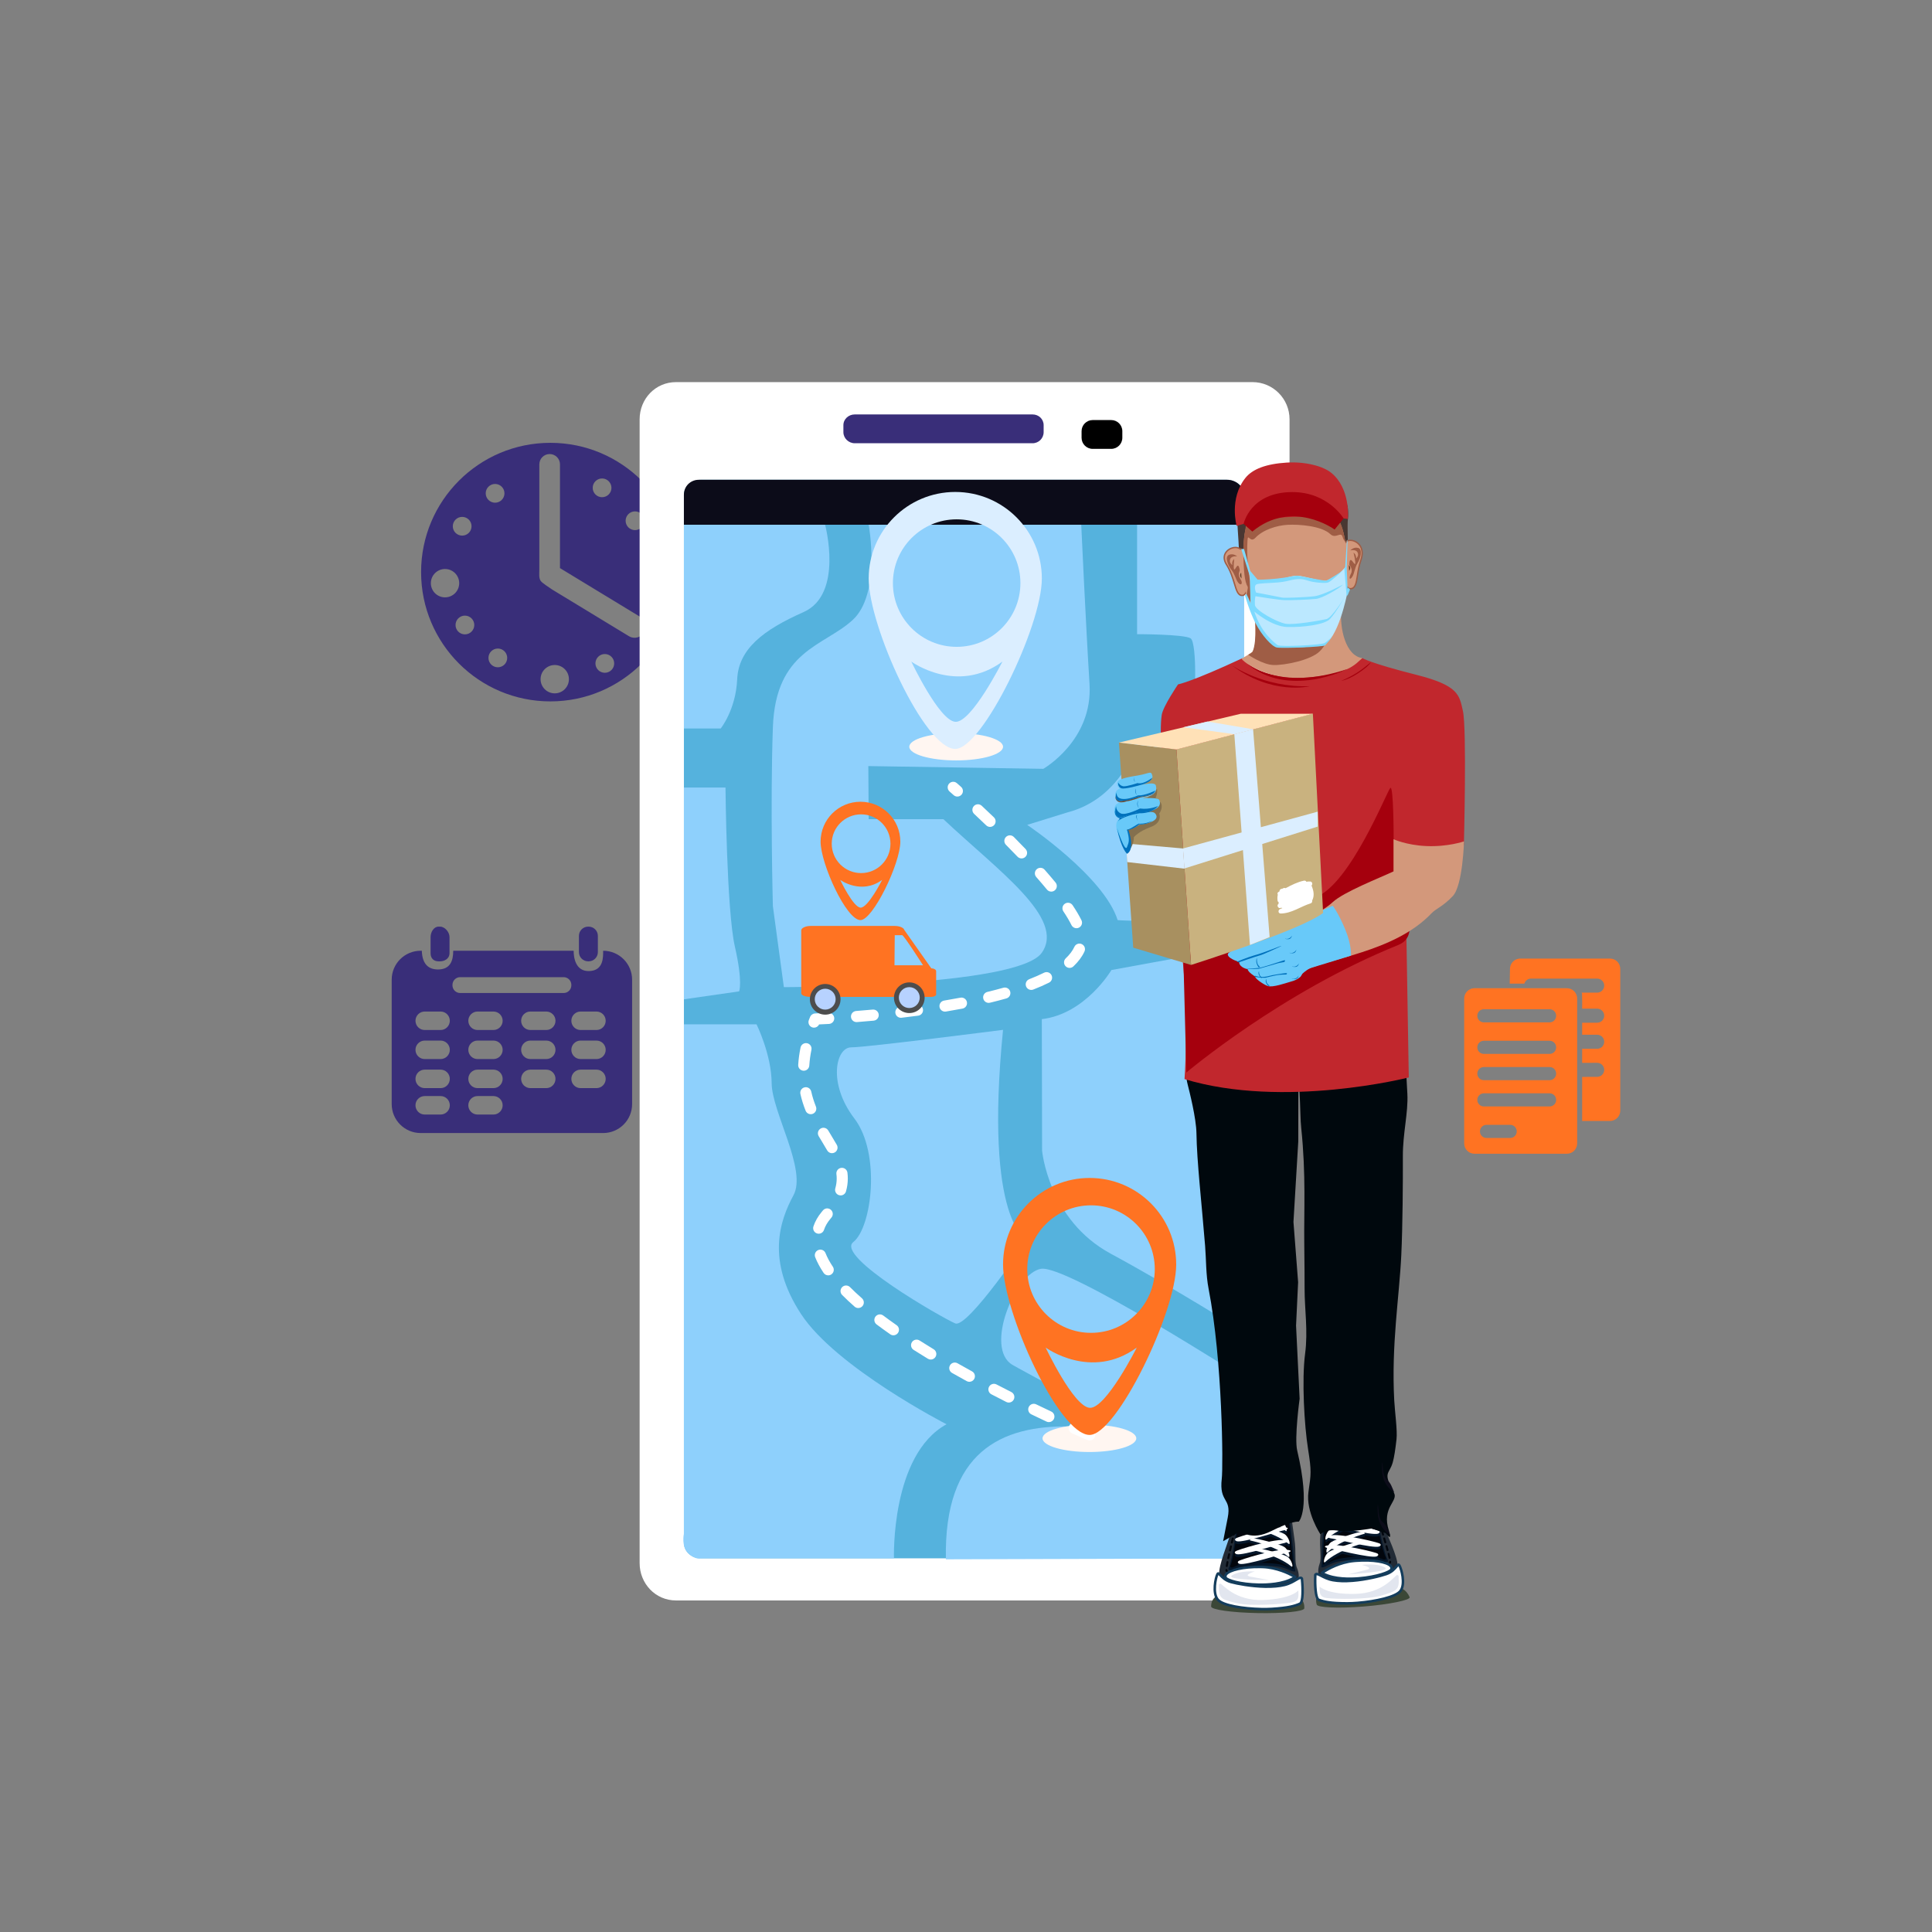 <svg xmlns="http://www.w3.org/2000/svg" viewBox="0 0 2400 2400"><rect x="0" y="0" width="2400" height="2400" fill="#808080" stroke="none"/><defs><style>      .cls-1 {        fill: #05172b;      }      .cls-2 {        fill: #68c9f9;      }      .cls-3 {        fill: #0071bc;      }      .cls-4 {        fill: #3b4737;      }      .cls-5 {        fill: #704c30;      }      .cls-6 {        fill: #222b36;      }      .cls-7 {        fill: #e2e6ef;      }      .cls-8 {        fill: #0c0c19;      }      .cls-9 {        fill: #c9b27f;      }      .cls-10 {        fill: #4d4d4d;      }      .cls-11 {        fill: #7ddaff;      }      .cls-11, .cls-12, .cls-13, .cls-14, .cls-15, .cls-16, .cls-17 {        fill-rule: evenodd;      }      .cls-18, .cls-19 {        fill: #fff;      }      .cls-20 {        fill: #dbeeff;      }      .cls-21 {        fill: #ff7322;      }      .cls-12 {        fill: #c1272d;      }      .cls-19 {        display: none;      }      .cls-22 {        fill: #bbe8ff;      }      .cls-23 {        fill: #8ed0fc;      }      .cls-24 {        fill: #fff6f1;      }      .cls-25 {        fill: #143d5c;      }      .cls-26 {        fill: #a89060;      }      .cls-27, .cls-14 {        fill: #9f5d45;      }      .cls-28 {        fill: #392e79;      }      .cls-29 {        fill: #7c3c20;      }      .cls-30 {        fill: #84704e;      }      .cls-31 {        fill: #a96744;      }      .cls-32, .cls-13 {        fill: #d3987b;      }      .cls-33 {        fill: #02060d;      }      .cls-15 {        fill: #a5000d;      }      .cls-34 {        fill: #55b2dd;      }      .cls-35 {        fill: #5e3c21;      }      .cls-16 {        fill: #493732;      }      .cls-36 {        fill: #ffe1b7;      }      .cls-17 {        fill: #f7c69b;      }      .cls-37 {        fill: #b7d2ff;      }      .cls-38 {        fill: #00080d;      }    </style></defs><g><g id="Courier_in_medical_mask_and_gloves"><rect class="cls-19" width="2400" height="2400"></rect><g><path class="cls-28" d="M683.68,550.09c-88.69,0-160.59,71.9-160.59,160.6s71.91,160.6,160.59,160.6,160.6-71.92,160.6-160.6c0-88.7-71.9-160.6-160.6-160.6ZM788.81,635.26c6.44,0,11.64,5.21,11.64,11.64s-5.21,11.64-11.64,11.64-11.64-5.21-11.64-11.64,5.21-11.64,11.64-11.64ZM747.92,594.37c6.43,0,11.64,5.22,11.64,11.64s-5.21,11.64-11.64,11.64-11.64-5.22-11.64-11.64c0-6.43,5.21-11.64,11.64-11.64ZM574.12,642.09c6.43,0,11.64,5.2,11.64,11.64s-5.21,11.63-11.64,11.63-11.64-5.21-11.64-11.63,5.22-11.64,11.64-11.64ZM552.82,742.05c-9.71,0-17.6-7.89-17.6-17.61s7.88-17.61,17.6-17.61,17.62,7.88,17.62,17.61-7.88,17.61-17.62,17.61ZM577.53,788.04c-6.43,0-11.64-5.22-11.64-11.65s5.21-11.64,11.64-11.64,11.64,5.23,11.64,11.64c0,6.44-5.21,11.65-11.64,11.65ZM615.02,601.18c6.42,0,11.64,5.22,11.64,11.65s-5.22,11.64-11.64,11.64-11.65-5.21-11.65-11.64c0-6.43,5.22-11.65,11.65-11.65ZM618.43,828.92c-6.44,0-11.65-5.21-11.65-11.64s5.22-11.64,11.65-11.64,11.64,5.21,11.64,11.64-5.22,11.64-11.64,11.64ZM689.13,861.3c-9.73,0-17.61-7.88-17.61-17.6s7.88-17.6,17.61-17.6,17.6,7.88,17.6,17.6-7.88,17.6-17.6,17.6ZM751.33,835.75c-6.43,0-11.66-5.22-11.66-11.64s5.22-11.65,11.66-11.65,11.64,5.21,11.64,11.65-5.21,11.64-11.64,11.64ZM800.31,784.98l-.48.8c-3.82,6.35-12.08,8.41-18.44,4.58l-95.55-58.06c-3.19-2.42-12.89-8.1-14.57-11.29-1.89-3.59-1.37-7.71-1.3-12.59v-131.55c0-7.09,5.75-12.84,12.83-12.84s12.83,5.74,12.83,12.84v128.85l100.08,60.82c6.36,3.83,8.41,12.09,4.6,18.44ZM815.22,742.04c-9.73,0-17.61-7.89-17.61-17.61s7.88-17.61,17.61-17.61,17.61,7.88,17.61,17.61-7.89,17.61-17.61,17.61Z"></path><g><g><path class="cls-18" d="M1601.93,1941.7c0,25.52-20.48,46.44-46,46.44h-716.19c-25.52,0-45.17-20.93-45.17-46.44V520.95c0-25.52,19.65-46.27,45.17-46.27h716.19c25.52,0,46,20.75,46,46.27v1420.75h0Z"></path><path class="cls-34" d="M1545.2,1916.35c0,10.98-10.04,19.43-21.71,19.43h-653c-11.68,0-20.92-8.45-20.92-19.43V614.93c0-10.98,9.25-18.93,20.92-18.93h653c11.67,0,21.71,7.95,21.71,18.93v1301.42Z"></path><path class="cls-28" d="M1296.45,536.83c0,7.62-6.14,13.79-13.76,13.79h-220.88c-7.62,0-14.12-6.17-14.12-13.79v-8.64c0-7.62,6.5-13.36,14.12-13.36h220.88c7.62,0,13.76,5.74,13.76,13.36v8.64Z"></path><path d="M1394.2,543.8c0,7.62-6.18,13.8-13.8,13.8h-23.03c-7.62,0-13.8-6.18-13.8-13.8v-8.19c0-7.62,6.18-13.8,13.8-13.8h23.03c7.62,0,13.8,6.18,13.8,13.8v8.19Z"></path><path class="cls-8" d="M1545.2,651.86h-695.63v-37.24c0-10.74,8.29-18.63,18.65-18.63h656.23c10.35,0,20.76,7.89,20.76,18.63v37.24h0Z"></path></g><path class="cls-23" d="M849.57,651.86h175.38s23.28,86.32-26.75,108.5c-50.03,22.18-80.75,45.74-82.45,83.59-1.71,37.85-20.48,61.02-20.48,61.02h-45.7v-253.12Z"></path><path class="cls-23" d="M1079.12,651.86s15.78,85.72-20.05,118.44c-35.83,32.72-95.55,37.38-98.97,133.2-3.41,95.82,0,222.13,0,222.13l13.65,100.63s290.71-.14,320.46-42.8c29.75-42.66-53.64-101.29-122.32-165.88h-92.78l-.43-65.92,217.34,3.4s61.86-35.13,57.43-105.52-10.29-197.67-10.29-197.67h-264.05Z"></path><path class="cls-23" d="M849.57,978.29h51.67s1.38,152.68,11.62,197.47c10.24,44.79,5.3,55.75,5.3,55.75l-68.59,9.87v-263.08Z"></path><path class="cls-23" d="M1545.2,651.86h-132.67v135.95s57.89-.03,66.42,5.11c8.53,5.13,6.76,87.4-.06,100.02-6.82,12.61-66.58,30.95-66.58,30.95,0,0-18.79,67.73-86.19,85.27l-50.11,15.52s95.31,64,112.38,118.32c0,0,76.7,6.55,95.47-19.05,18.77-25.59,61.34-44.27,61.34-44.27v-427.82h0Z"></path><path class="cls-23" d="M1545.2,1143s-32.34,38.11-51.96,41.53c-19.62,3.41-112.58,20.48-112.58,20.48,0,0-32.19,54.6-86.47,61l.33,163.38s7.71,86.08,85.24,127.97c77.53,41.89,165.43,97.26,165.43,97.26v-511.62h0Z"></path><ellipse class="cls-24" cx="1187.79" cy="927.64" rx="58.23" ry="16.98"></ellipse><path class="cls-23" d="M1544.33,1711.34s-218.96-140.32-251.06-135.2c-32.1,5.12-70.92,98.92-35.46,119.39,35.46,20.47,155.19,77.69,70.78,76.42-84.41-1.28-156.21,31.12-153.58,165.07l346.03-1s10.75.77,18.72-7.58c5.79-6.07,5.43-16.85,4.56-26.4v-190.69h0Z"></path><path class="cls-23" d="M1110.51,1935.77s-4.16-128.43,65.3-166.5c0,0-137.22-70.39-180.73-136.94-43.51-66.55-26.45-116-9.38-147.56,17.06-31.56-26.92-103.5-27.11-139.17s-18.81-73.17-18.81-73.17h-90.21v633.01s-3.54,15.61,5.53,24.2c9.07,8.6,15.39,6.13,15.39,6.13h240.02Z"></path><path class="cls-23" d="M1246.02,1279.3s-169.37,21.75-188.57,21.75-29.43,44.79,3.84,88.3c33.27,43.51,21.67,135.64-1.28,153.56-22.94,17.92,111.27,94.7,126.65,101.09,15.39,6.4,89.34-103.65,89.34-103.65,0,0-53.84-20.48-29.98-261.05Z"></path><ellipse class="cls-24" cx="1353.3" cy="1786.76" rx="58.23" ry="16.98"></ellipse><g><path class="cls-18" d="M1353.57,1789.44c-.89,0-1.8-.17-2.68-.54-.07-.03-7.27-3.07-19.27-8.44-3.48-1.56-5.04-5.64-3.48-9.12,1.56-3.48,5.64-5.04,9.12-3.48,11.86,5.31,18.94,8.3,19.01,8.33,3.51,1.48,5.15,5.53,3.67,9.04-1.11,2.63-3.67,4.22-6.36,4.22ZM1302.94,1766.6c-.98,0-1.98-.21-2.93-.66-6.27-2.95-12.6-5.96-18.82-8.97-3.43-1.66-4.87-5.79-3.21-9.22,1.66-3.43,5.79-4.87,9.22-3.21,6.18,2.99,12.47,5.98,18.69,8.91,3.45,1.62,4.93,5.73,3.31,9.18-1.18,2.5-3.66,3.97-6.25,3.97ZM1253.17,1742.32c-1.05,0-2.11-.24-3.11-.75-6.24-3.16-12.48-6.36-18.54-9.52-3.38-1.76-4.69-5.93-2.93-9.31,1.76-3.38,5.93-4.69,9.31-2.93,6.02,3.14,12.21,6.31,18.4,9.44,3.4,1.72,4.76,5.87,3.04,9.28-1.22,2.4-3.64,3.79-6.16,3.79ZM1204.19,1716.53c-1.12,0-2.26-.27-3.32-.85-6.18-3.4-12.31-6.82-18.21-10.17-3.31-1.88-4.47-6.1-2.59-9.41,1.88-3.31,6.1-4.47,9.41-2.59,5.84,3.32,11.91,6.71,18.03,10.07,3.34,1.83,4.56,6.03,2.73,9.37-1.26,2.29-3.62,3.58-6.06,3.58ZM1156.25,1688.89c-1.22,0-2.46-.32-3.58-1-6.07-3.69-12.04-7.4-17.75-11.03-3.22-2.05-4.16-6.31-2.12-9.53,2.05-3.22,6.31-4.16,9.53-2.12,5.63,3.58,11.51,7.24,17.5,10.88,3.26,1.98,4.29,6.22,2.31,9.48-1.3,2.14-3.57,3.32-5.9,3.32ZM1109.85,1658.76c-1.37,0-2.74-.4-3.95-1.25-5.9-4.12-11.62-8.26-17-12.3-3.05-2.29-3.67-6.61-1.38-9.66,2.29-3.05,6.61-3.67,9.66-1.38,5.26,3.94,10.85,7.99,16.62,12.03,3.12,2.18,3.89,6.49,1.7,9.61-1.34,1.92-3.48,2.95-5.66,2.95ZM1066.15,1624.88c-1.62,0-3.24-.56-4.55-1.72-5.57-4.89-10.78-9.77-15.47-14.5-2.69-2.7-2.67-7.07.03-9.76,2.7-2.69,7.07-2.67,9.76.03,4.48,4.51,9.46,9.17,14.8,13.86,2.86,2.52,3.15,6.88.63,9.74-1.37,1.55-3.27,2.35-5.19,2.35ZM1028.86,1584.29c-2.22,0-4.4-1.07-5.74-3.05-4.46-6.64-7.98-13.2-10.45-19.48-1.4-3.55.35-7.55,3.89-8.95,3.55-1.4,7.55.35,8.95,3.89,2.11,5.36,5.16,11.02,9.07,16.84,2.13,3.16,1.28,7.45-1.88,9.58-1.18.79-2.52,1.17-3.84,1.17ZM1017.04,1532.56c-.72,0-1.45-.11-2.17-.35-3.62-1.19-5.58-5.1-4.39-8.72,2.08-6.29,5.5-12.31,10.18-17.91.53-.64,1.05-1.27,1.56-1.9,2.39-2.97,6.74-3.43,9.71-1.04,2.97,2.39,3.43,6.74,1.04,9.7-.56.69-1.13,1.39-1.71,2.08-3.56,4.26-6.14,8.77-7.67,13.4-.96,2.9-3.66,4.74-6.55,4.74ZM1044.29,1484.98c-.62,0-1.26-.08-1.89-.26-3.67-1.04-5.8-4.86-4.76-8.52,1.17-4.12,1.74-8.09,1.74-12.15,0-1.83-.12-3.71-.36-5.57-.48-3.78,2.19-7.24,5.97-7.72,3.78-.49,7.24,2.19,7.72,5.97.31,2.44.47,4.91.47,7.33,0,5.27-.76,10.63-2.26,15.91-.86,3.04-3.63,5.02-6.64,5.02ZM1033.55,1432.54c-2.4,0-4.73-1.25-6-3.49-2.19-3.84-4.53-7.71-7.01-11.81-1.17-1.93-2.34-3.88-3.53-5.85-1.96-3.27-.89-7.51,2.38-9.46,3.27-1.96,7.51-.89,9.46,2.38,1.17,1.96,2.33,3.88,3.49,5.79,2.53,4.18,4.91,8.12,7.19,12.12,1.89,3.31.73,7.53-2.58,9.41-1.08.61-2.25.9-3.41.9ZM1007.17,1384.1c-2.74,0-5.33-1.64-6.41-4.34-2.81-7.02-4.92-13.82-6.47-20.8-.83-3.72,1.52-7.41,5.24-8.23,3.72-.83,7.41,1.52,8.23,5.24,1.39,6.25,3.29,12.35,5.81,18.67,1.41,3.54-.31,7.56-3.85,8.97-.84.34-1.71.49-2.56.49ZM998.46,1330.09c-.15,0-.29,0-.44-.01-3.8-.24-6.7-3.51-6.46-7.32.43-6.95,1.41-14.17,2.9-21.45.76-3.73,4.41-6.15,8.15-5.38,3.73.76,6.14,4.41,5.38,8.15-1.36,6.66-2.25,13.24-2.65,19.55-.23,3.66-3.27,6.47-6.88,6.47ZM1011.2,1276.6c-.84,0-1.69-.15-2.52-.48-3.55-1.39-5.3-5.4-3.9-8.95.51-1.31,1.04-2.63,1.59-3.95,1.03-2.51,3.44-4.19,6.16-4.28.06,0,6.18-.2,16.54-.77,3.78-.21,7.06,2.71,7.27,6.52.21,3.81-2.71,7.06-6.52,7.27-5.3.29-9.47.48-12.33.6-1.15,2.51-3.64,4.03-6.28,4.03ZM1064,1269.67c-3.57,0-6.59-2.75-6.87-6.36-.3-3.8,2.54-7.12,6.34-7.42,6.89-.54,13.82-1.13,20.6-1.75,3.8-.36,7.16,2.44,7.51,6.24.35,3.8-2.44,7.16-6.24,7.51-6.85.63-13.84,1.23-20.79,1.77-.18.01-.37.02-.55.02ZM1119.11,1264.33c-3.45,0-6.44-2.59-6.85-6.1-.44-3.79,2.27-7.21,6.06-7.66,6.91-.81,13.8-1.67,20.49-2.56,3.77-.5,7.25,2.15,7.75,5.93s-2.15,7.25-5.93,7.75c-6.76.9-13.73,1.77-20.71,2.59-.27.03-.54.05-.81.05ZM1173.91,1256.66c-3.31,0-6.24-2.4-6.8-5.77-.62-3.76,1.92-7.32,5.68-7.94,6.92-1.15,13.74-2.36,20.29-3.6,3.74-.71,7.36,1.75,8.07,5.5.71,3.75-1.75,7.36-5.5,8.07-6.65,1.26-13.58,2.49-20.61,3.66-.38.06-.76.09-1.14.09ZM1228.17,1245.81c-3.12,0-5.94-2.12-6.7-5.29-.89-3.71,1.39-7.43,5.09-8.33,6.87-1.66,13.54-3.4,19.82-5.17,3.67-1.04,7.48,1.09,8.52,4.76,1.04,3.67-1.09,7.48-4.76,8.52-6.45,1.83-13.29,3.61-20.34,5.31-.54.13-1.09.19-1.62.19ZM1281.07,1229.72c-2.76,0-5.37-1.67-6.43-4.4-1.38-3.55.38-7.55,3.93-8.93,6.66-2.59,12.86-5.31,18.42-8.07,3.41-1.7,7.56-.31,9.25,3.11s.31,7.56-3.11,9.25c-5.93,2.95-12.51,5.84-19.56,8.58-.82.32-1.67.47-2.5.47ZM1328.69,1202.37c-1.83,0-3.66-.72-5.02-2.16-2.62-2.77-2.5-7.14.27-9.76,4.87-4.6,8.47-9.4,10.7-14.27,1.59-3.46,5.68-4.98,9.15-3.39,3.47,1.59,4.98,5.69,3.4,9.15-2.97,6.48-7.61,12.72-13.77,18.54-1.33,1.26-3.04,1.89-4.74,1.89ZM1337.25,1153.08c-2.54,0-4.98-1.41-6.19-3.84-2.54-5.12-5.94-10.87-10.09-17.08-2.12-3.17-1.27-7.45,1.9-9.57,3.17-2.12,7.46-1.27,9.57,1.9,4.48,6.7,8.18,12.97,10.98,18.62,1.7,3.42.3,7.56-3.12,9.25-.99.49-2.03.72-3.06.72ZM1305.92,1107.6c-1.99,0-3.97-.86-5.33-2.52-4.09-4.97-8.57-10.22-13.31-15.6-2.52-2.86-2.25-7.22.61-9.74,2.86-2.52,7.22-2.25,9.74.61,4.85,5.5,9.43,10.87,13.62,15.96,2.42,2.94,2,7.29-.95,9.71-1.28,1.06-2.84,1.57-4.38,1.57ZM1269.01,1066.36c-1.82,0-3.64-.71-4.99-2.13-4.59-4.8-9.43-9.78-14.39-14.78-2.68-2.71-2.66-7.08.05-9.76,2.71-2.68,7.08-2.66,9.76.05,5.02,5.07,9.92,10.1,14.56,14.96,2.63,2.76,2.53,7.13-.22,9.76-1.34,1.28-3.05,1.91-4.77,1.91ZM1229.88,1027.21c-1.72,0-3.44-.64-4.78-1.93-4.89-4.71-9.94-9.49-14.99-14.23-2.78-2.61-2.92-6.97-.32-9.76,2.6-2.78,6.97-2.93,9.76-.32,5.1,4.77,10.18,9.6,15.12,14.35,2.75,2.64,2.83,7.01.19,9.76-1.36,1.41-3.16,2.12-4.98,2.12ZM1189.28,989.52c-1.64,0-3.28-.58-4.6-1.76-3.04-2.72-4.83-4.29-5.05-4.48-1.46-1.27-2.39-3.14-2.39-5.22,0-3.81,3.09-6.9,6.9-6.9,2.62,0,3.86,1.09,5.91,2.91.88.78,2.17,1.93,3.83,3.41,2.84,2.54,3.09,6.9.54,9.74-1.36,1.53-3.25,2.3-5.15,2.3Z"></path><path class="cls-20" d="M1294.22,718.68c0,59.39-74.03,211.68-107.55,211.68-38.18,0-107.55-152.29-107.55-211.68s48.15-107.55,107.55-107.55,107.55,48.15,107.55,107.55ZM1188.4,645.14c-43.74,0-79.2,35.46-79.2,79.19s35.45,79.2,79.2,79.2,79.19-35.46,79.19-79.2c0-43.74-35.45-79.19-79.19-79.19ZM1186.67,896.66c20.01,1.59,58.56-74.82,58.56-74.82-56.58,41.39-113.16,0-113.16,0,0,0,34.59,73.23,54.59,74.82Z"></path><path class="cls-21" d="M1461.12,1570.85c0,59.39-74.03,211.68-107.55,211.68-38.18,0-107.55-152.29-107.55-211.68s48.15-107.56,107.55-107.56c59.4,0,107.55,48.15,107.55,107.56ZM1355.31,1497.31c-43.74,0-79.2,35.46-79.2,79.19s35.45,79.2,79.2,79.2,79.19-35.46,79.19-79.2c0-43.73-35.45-79.19-79.19-79.19ZM1353.57,1748.83c20.01,1.59,58.56-74.82,58.56-74.82-56.58,41.39-113.16,0-113.16,0,0,0,34.59,73.23,54.59,74.82Z"></path><g><path class="cls-21" d="M1162.91,1206.34v28.99c0,1.73-2.82,3.06-6.08,3.06h-149.79c-6.53,0-11.71-1.91-11.71-4.64v-78.11c0-2.73,5.17-5.41,11.71-5.41h104.46c6.16,0,11.22,2.33,11.77,4.88l33.65,47.81c3.27,0,6,1.69,6,3.42ZM1111.49,1161.71l-.33,37.4h35.48s-23.98-37.56-25.95-37.42-9.2.01-9.2.01Z"></path><g><path class="cls-10" d="M1044.15,1241.38c0,10.52-8.53,19.05-19.05,19.05s-19.05-8.53-19.05-19.05,8.53-19.05,19.05-19.05,19.05,8.53,19.05,19.05Z"></path><path class="cls-37" d="M1038.07,1241.21c0,7.17-5.81,12.98-12.97,12.98s-12.98-5.81-12.98-12.98,5.81-12.98,12.98-12.98,12.97,5.81,12.97,12.98Z"></path></g><g><path class="cls-10" d="M1148.61,1239.41c0,10.52-8.53,19.05-19.05,19.05s-19.05-8.53-19.05-19.05,8.53-19.05,19.05-19.05,19.05,8.53,19.05,19.05Z"></path><path class="cls-37" d="M1142.54,1239.24c0,7.17-5.81,12.98-12.98,12.98s-12.98-5.81-12.98-12.98,5.81-12.98,12.98-12.98c7.17,0,12.98,5.81,12.98,12.98Z"></path></g></g><path class="cls-21" d="M1118.42,1045.5c0,27.35-34.1,97.5-49.53,97.5-17.58,0-49.53-70.14-49.53-97.5s22.18-49.54,49.53-49.54,49.53,22.18,49.53,49.54ZM1069.68,1011.63c-20.15,0-36.48,16.33-36.48,36.47s16.33,36.48,36.48,36.48,36.47-16.33,36.47-36.48-16.33-36.47-36.47-36.47ZM1068.88,1127.48c9.21.73,26.97-34.46,26.97-34.46-26.06,19.06-52.12,0-52.12,0,0,0,15.93,33.73,25.14,34.46Z"></path></g></g><g><g><path class="cls-4" d="M1751.1,1984.04c1.56,3.56-25.28,9.08-57.15,11.63-31.87,2.55-57.21,1.33-58.27-2.41-6.2-21.87,25.19-16.54,57.07-19.08,31.87-2.54,50.04-9.09,58.35,9.86Z"></path><path class="cls-6" d="M1638.02,1955.91s-1.57-5.36,1.23-13.29c2.8-7.92-.58-18.82,1.01-36.69,1.59-17.87,2.29-38.35,4.44-49.23,2.14-10.88-1.32-36.91-1.32-36.91,0,0,43.6,7.34,77.16-.03,0,0-.87,40.66-3.82,49.94-2.94,9.27-2.21,14.23,2.43,26.25,4.64,12.02,17.11,38.27,16.94,48.6,0,0-.98,18.43-45.2,23.64-44.22,5.2-52.86-12.27-52.86-12.27Z"></path><g><path class="cls-18" d="M1633.91,1956.32s-1.37,28.9,4.49,31.11c5.87,2.21,14.12,4.29,35.21,4.28,21.09-.01,59.42-5.81,66.33-15.74,6.9-9.92-.58-32.43-2.58-32.27-2,.16-5.05,8.1-15.15,11.58-10.1,3.49-43.51,11.76-66.35,7.64-13.01-2.35-19.58-10.49-21.95-6.61Z"></path><path class="cls-25" d="M1686.61,1992.72c-4.72.38-9.1.57-13,.57-21.17.01-29.7-2.1-35.76-4.38-6.44-2.43-5.85-25.62-5.51-32.66.01-.26.09-.52.23-.75.65-1.06,1.62-1.67,2.8-1.77,1.8-.14,3.83.92,6.66,2.38,3.42,1.77,8.09,4.19,14.12,5.28,6.58,1.19,14.6,1.42,23.86.68,16.98-1.36,34.24-5.68,41.7-8.26,6.28-2.17,9.62-6.13,11.84-8.76,1.43-1.69,2.37-2.8,3.69-2.91,1.41-.11,2.24,1.33,2.59,1.95,2.55,4.44,7.98,23.35,1.4,32.79-6.68,9.6-37.47,14.47-54.62,15.84ZM1635.46,1956.91c-.58,13.27.67,27.98,3.5,29.05,5.79,2.17,13.98,4.19,34.65,4.18,3.76,0,8.17-.2,12.75-.56,22.2-1.77,47.29-7.32,52.28-14.5,5.59-8.02.75-25.51-1.49-29.37-.36.38-.81.91-1.2,1.38-2.29,2.71-6.13,7.26-13.22,9.71-7.61,2.63-25.21,7.04-42.48,8.42-9.52.76-17.81.52-24.66-.72-6.5-1.17-11.42-3.72-15.01-5.58-2.09-1.08-4.06-2.1-4.96-2.03-.05,0-.1,0-.15.03Z"></path></g><g><path class="cls-18" d="M1642.17,1953.9s17.42-12.67,39.37-14.82c25.53-2.5,48.93,2.16,47.03,9.85-1.9,7.68-61.15,20.36-86.4,4.97Z"></path><path class="cls-25" d="M1687.92,1962.28c-11.57.93-33.01,1.24-46.58-7.03-.45-.27-.73-.75-.75-1.28-.03-.53.22-1.03.65-1.34.73-.53,18.02-12.95,40.14-15.12,22.05-2.18,42.28.88,47.44,6.95,1.25,1.47,1.69,3.15,1.27,4.85-1.44,5.86-22.97,11.44-42.17,12.97ZM1645.19,1953.79c12.87,6.54,31.91,6.2,42.48,5.35,22.89-1.83,38.72-7.98,39.36-10.59.11-.44.16-1.13-.61-2.05-3.69-4.35-20.5-7.81-42.22-6.08-.83.07-1.67.14-2.51.23-16.96,1.66-31.29,9.83-36.5,13.13Z"></path></g><path class="cls-7" d="M1639.21,1970.81c.51,5.58-1.59,12.99,9.07,14.37,10.66,1.38,50.68,2.09,67.91-3.19,17.23-5.28,22.54-6.08,21.22-21.77,0,0,.78-4.2-2.1-3.58-2.88.63-16.61,22.62-52.02,23.36-35.41.75-44.08-9.2-44.08-9.2Z"></path><path class="cls-7" d="M1674.75,1955.75s55.35-3.13,45.42-8.7c-9.92-5.57-28.4-3.03-28.4-3.03,0,0,15.47,3.55,6.12,5.98-9.35,2.42-23.14,5.75-23.14,5.75Z"></path><path class="cls-1" d="M1641.42,1946.74c3.06,1.95,10.24-5.17,22.1-7.17,11.86-1.99,42.85-5.61,57.25.83,0,0,5.68.98,2.66-3.55-3.03-4.53-12.19-43.11-12.16-52.87.03-9.76,10.94-61.1-1.19-63.2-12.13-2.1-52.99-10.41-55.86,2.16-2.87,12.57-9.14,45.26-10.39,69.97-1.26,24.71-2.39,53.83-2.39,53.83Z"></path><path class="cls-33" d="M1643.37,1943.23c2.9,1.97,9.68-5.13,20.9-7.07,11.22-1.94,40.57-5.43,54.23,1.07,0,0,5.39,1,2.5-3.55-2.88-4.54-11.73-43.15-11.74-52.9,0-9.76,12.92-64.04,1.42-66.19-11.5-2.15-53.06-7.62-55.73,4.93-2.67,12.56-8.46,45.21-9.55,69.91-1.09,24.69-2.03,53.8-2.03,53.8Z"></path><g><path class="cls-1" d="M1646.62,1943.59c-3.55,3.34-1.35-8.6,4.37-12.4,5.72-3.8,34.27-13.11,38.07-12.66,3.8.45,3.69,2.22,3.69,2.22,0,0-30.48,8.12-46.14,22.85Z"></path><path class="cls-1" d="M1710.35,1936.76c.71-.26,3.38-1.63,1.23-3.47-2.16-1.84-46.17-12.13-59.35-10.58-13.18,1.55-1.15,4.36.34,4.24,1.5-.12,50.46,12.49,57.78,9.8Z"></path><g><path class="cls-1" d="M1649.65,1931.29c-3.55,3.34-1.36-8.6,4.36-12.4,5.72-3.81,34.27-13.11,38.07-12.67,3.8.45,3.69,2.22,3.69,2.22,0,0-30.48,8.12-46.13,22.85Z"></path><path class="cls-1" d="M1713.39,1924.46c.71-.25,3.38-1.62,1.23-3.46-2.15-1.84-46.17-12.13-59.35-10.58-13.19,1.55-1.16,4.36.34,4.24,1.5-.12,50.47,12.49,57.78,9.79Z"></path></g><g><path class="cls-1" d="M1648.38,1915.32c-3.55,3.34-1.36-8.59,4.36-12.4,5.73-3.8,34.28-13.11,38.08-12.67,3.8.45,3.69,2.22,3.69,2.22,0,0-30.48,8.12-46.13,22.85Z"></path><path class="cls-1" d="M1712.11,1908.5c.71-.26,3.38-1.63,1.22-3.47-2.15-1.84-46.17-12.13-59.35-10.58-13.18,1.55-1.16,4.36.34,4.24,1.5-.12,50.46,12.5,57.78,9.8Z"></path></g><g><path class="cls-1" d="M1650.99,1899.05c-3.3,3.32-1.32-8.6,4.01-12.37,5.32-3.77,31.92-12.92,35.48-12.45,3.55.47,3.46,2.23,3.46,2.23,0,0-28.41,7.96-42.94,22.6Z"></path><path class="cls-1" d="M1710.45,1892.56c.67-.25,3.16-1.61,1.13-3.46-2.02-1.84-43.16-12.37-55.46-10.89-12.3,1.48-1.06,4.35.34,4.24,1.4-.11,47.18,12.75,53.99,10.1Z"></path></g><g><path class="cls-1" d="M1648.51,1879.86c-3.62,2.96-.41-8.69,5.28-11.89,5.68-3.2,33.08-9.53,36.56-8.7,3.48.84,3.21,2.58,3.21,2.58,0,0-29.07,4.96-45.04,18.01Z"></path><path class="cls-1" d="M1708.3,1879.6c.69-.19,3.31-1.28,1.49-3.33-1.82-2.05-41.62-16.79-54-16.6-12.38.2-1.51,4.22-.1,4.25,1.4.04,45.57,17.6,52.62,15.67Z"></path></g><g><path class="cls-1" d="M1650.87,1862.59c-3.68,2.83-.08-8.7,5.65-11.68,5.72-2.99,32.94-8.31,36.34-7.35,3.4.96,3.06,2.7,3.06,2.7,0,0-28.82,3.88-45.04,16.33Z"></path><path class="cls-1" d="M1709.76,1864.53c.69-.16,3.3-1.15,1.59-3.26-1.71-2.12-40.36-18.31-52.56-18.57-12.2-.26-1.64,4.16-.27,4.25,1.38.08,44.22,19.25,51.23,17.58Z"></path></g></g><g><path class="cls-18" d="M1646.35,1940.26c-3.55,3.34-1.36-8.6,4.37-12.4,5.72-3.81,34.27-13.11,38.07-12.67,3.8.45,3.69,2.22,3.69,2.22,0,0-30.48,8.12-46.13,22.85Z"></path><path class="cls-18" d="M1710.09,1933.44c.71-.27,3.38-1.63,1.23-3.47-2.16-1.84-46.17-12.13-59.35-10.58-13.18,1.55-1.16,4.36.34,4.24,1.49-.12,50.47,12.5,57.78,9.8Z"></path><g><path class="cls-18" d="M1649.39,1927.97c-3.55,3.34-1.36-8.6,4.36-12.4,5.72-3.8,34.27-13.11,38.08-12.67,3.8.45,3.69,2.22,3.69,2.22,0,0-30.48,8.12-46.13,22.85Z"></path><path class="cls-18" d="M1713.12,1921.14c.71-.26,3.39-1.63,1.23-3.46-2.16-1.84-46.17-12.14-59.35-10.58-13.18,1.55-1.16,4.36.34,4.24,1.5-.12,50.46,12.5,57.78,9.8Z"></path></g><g><path class="cls-18" d="M1648.12,1912c-3.55,3.34-1.36-8.6,4.36-12.4,5.72-3.8,34.27-13.12,38.07-12.67,3.8.45,3.69,2.22,3.69,2.22,0,0-30.48,8.13-46.13,22.85Z"></path><path class="cls-18" d="M1711.85,1905.17c.71-.26,3.38-1.63,1.22-3.47-2.15-1.84-46.17-12.13-59.35-10.58-13.18,1.55-1.16,4.36.34,4.24,1.5-.12,50.47,12.49,57.78,9.8Z"></path></g><g><path class="cls-18" d="M1650.72,1895.72c-3.3,3.32-1.31-8.6,4-12.37,5.33-3.77,31.93-12.93,35.48-12.46,3.55.47,3.46,2.23,3.46,2.23,0,0-28.41,7.95-42.94,22.59Z"></path><path class="cls-18" d="M1710.18,1889.23c.67-.25,3.15-1.61,1.13-3.45-2.02-1.85-43.16-12.38-55.47-10.89-12.3,1.49-1.06,4.36.34,4.24,1.4-.11,47.18,12.76,54,10.1Z"></path></g><g><path class="cls-18" d="M1648.25,1876.53c-3.62,2.96-.41-8.69,5.28-11.89,5.68-3.2,33.08-9.54,36.56-8.7,3.48.84,3.21,2.58,3.21,2.58,0,0-29.08,4.96-45.05,18.01Z"></path><path class="cls-18" d="M1708.03,1876.27c.69-.19,3.3-1.28,1.49-3.32-1.82-2.05-41.62-16.8-54-16.61-12.38.2-1.51,4.23-.1,4.26,1.4.04,45.57,17.61,52.62,15.67Z"></path></g><g><path class="cls-18" d="M1650.6,1859.27c-3.68,2.83-.08-8.71,5.65-11.69,5.72-2.98,32.93-8.31,36.33-7.35,3.4.97,3.06,2.7,3.06,2.7,0,0-28.82,3.88-45.04,16.34Z"></path><path class="cls-18" d="M1709.49,1861.2c.68-.16,3.3-1.15,1.59-3.26-1.72-2.11-40.36-18.31-52.56-18.57-12.2-.26-1.64,4.16-.26,4.25,1.38.08,44.22,19.25,51.23,17.58Z"></path></g></g><path class="cls-33" d="M1713.27,1848.11c-1.01.08-2.28.08-3.99-.02-.69-.03-1.21-.62-1.18-1.31.04-.69.63-1.22,1.31-1.18,2.24.12,3.64.1,4.64-.11.67-.12,1.33.29,1.48.97.14.67-.29,1.33-.96,1.47-.39.08-.81.14-1.3.18ZM1651.81,1851.97c-.69.06-1.29-.47-1.34-1.15-.05-.64.08-2.87,3.94-4.69.62-.3,1.37-.03,1.66.59.29.62.03,1.36-.6,1.66-2.47,1.17-2.52,2.26-2.52,2.27.06.69-.46,1.27-1.14,1.32ZM1704.48,1847.72c-.07,0-.14,0-.21,0l-4.96-.44c-.69-.06-1.19-.67-1.13-1.35.06-.69.66-1.19,1.35-1.13l4.96.44c.69.06,1.19.66,1.13,1.35-.06.61-.55,1.08-1.14,1.13ZM1694.55,1846.87c-.06,0-.13,0-.2,0-1.56-.13-3.21-.24-4.95-.35-.69-.04-1.21-.64-1.17-1.32.04-.69.63-1.21,1.32-1.16,1.75.11,3.41.23,4.98.35.68.06,1.2.65,1.15,1.34-.05.62-.54,1.09-1.14,1.15ZM1717.74,1844.54c-.21.02-.43-.02-.64-.12-.62-.3-.88-1.04-.58-1.66.59-1.23,1.16-2.78,1.65-4.48.2-.66.89-1.04,1.55-.85.66.19,1.04.88.85,1.55-.53,1.83-1.16,3.51-1.8,4.86-.2.42-.6.67-1.03.7ZM1684.61,1846.24c-.05,0-.1,0-.16,0-1.59-.08-3.24-.14-4.96-.19-.69-.02-1.23-.6-1.21-1.28.02-.69.59-1.22,1.28-1.21,1.73.05,3.4.12,5,.19.69.03,1.22.61,1.19,1.3-.03.63-.53,1.13-1.14,1.18ZM1674.69,1846.54s-.07,0-.11,0c-1.81-1.3-3.41-.3-4.94-.26-.69.02-1.27-.67-1.29-1.35-.02-.69.52-1.35,1.2-1.36,1.57-.05,3.27-.11,5.03-.09.69,0,1.26.85,1.25,1.54,0,.65-.49,1.47-1.13,1.51ZM1659.77,1847.01c-.62.05-1.19-.36-1.32-.99-.14-.67.3-1.33.97-1.47,1.5-.31,3.21-.56,5.05-.73.69-.11,1.3.44,1.36,1.12.07.69-.43,1.29-1.12,1.36-1.76.17-3.37.4-4.79.7-.05.01-.1.02-.15.02ZM1720.57,1835c-.09,0-.19,0-.29,0-.68-.11-1.15-.75-1.04-1.42.24-1.54.33-2.87.25-3.82-.02-.25-.05-.47-.09-.67-.15-.67.26-1.34.94-1.49.67-.16,1.34.27,1.49.94.07.3.12.65.15,1.02.1,1.15,0,2.67-.27,4.41-.09.58-.57,1-1.13,1.04ZM1716.81,1827.32c-.18.02-.37-.01-.54-.08-1.36-.52-2.91-1.03-4.63-1.52-.67-.19-1.05-.88-.86-1.54.19-.66.87-1.05,1.54-.86,1.79.51,3.42,1.04,4.84,1.59.64.25.96.97.72,1.61-.18.46-.61.76-1.07.8ZM1707.25,1824.55c-.12,0-.24,0-.37-.03-1.57-.34-3.19-.65-4.83-.93-.68-.11-1.14-.76-1.02-1.43.11-.68.75-1.13,1.43-1.03,1.68.28,3.35.6,4.96.95.67.15,1.1.81.95,1.49-.12.55-.58.93-1.12.97ZM1697.42,1822.91c-.08,0-.16,0-.24,0-1.61-.19-3.26-.35-4.91-.46-.69-.05-1.2-.65-1.15-1.33.05-.69.65-1.2,1.33-1.15,1.68.12,3.37.28,5.02.47.68.08,1.17.7,1.09,1.38-.07.6-.56,1.05-1.13,1.1ZM1656.24,1825.96c-.54.04-1.07-.27-1.26-.8-.24-.65.08-1.36.73-1.61l1.62-.61c.65-.24,1.36.08,1.6.73.24.64-.08,1.36-.73,1.6l-1.62.61c-.11.04-.22.07-.34.08ZM1662.71,1824.24c-.62.05-1.2-.37-1.32-1-.13-.67.31-1.33.98-1.46,1.64-.32,3.31-.6,4.97-.85.67-.09,1.31.37,1.41,1.05.1.68-.37,1.31-1.05,1.42-1.61.24-3.25.52-4.86.83-.05.01-.09.02-.14.02ZM1687.49,1822.2s-.09,0-.14,0c-1.62-.05-3.28-.06-4.93-.03-.69.01-1.25-.53-1.27-1.22,0-.69.53-1.27,1.23-1.26,1.68-.03,3.38-.02,5.04.02.69.02,1.23.59,1.21,1.28-.02.64-.52,1.16-1.14,1.21ZM1672.54,1822.64c-.68.04-1.26-.37-1.33-1.05-.07-.68.43-1.26,1.11-1.33,1.71-.18,3.38-.3,5.02-.4.69-.04,1.28.49,1.33,1.18.04.68-.5,1.2-1.18,1.26-1.6.1-3.25.24-4.92.34-.01,0-.02,0-.03,0Z"></path><path class="cls-33" d="M1726.6,1942.49c-.51.04-1.02-.25-1.23-.75-.21-.47-.1-1.01.24-1.36,0-.07.01-.17.02-.3.01-.69.58-1.26,1.26-1.23.69.02,1.24.58,1.23,1.26,0,.44-.02,1.79-1.11,2.27-.13.06-.27.09-.4.1ZM1726.24,1936.41c-.61.05-1.18-.36-1.31-.98-.29-1.34-.68-2.96-1.16-4.8-.17-.67.23-1.35.89-1.52.67-.17,1.35.23,1.52.89.48,1.88.89,3.53,1.18,4.9.14.67-.28,1.33-.95,1.48-.05.01-.11.02-.17.02ZM1723.77,1926.74c-.58.05-1.13-.32-1.3-.91-.43-1.54-.89-3.15-1.36-4.79-.19-.66.19-1.35.85-1.54.66-.19,1.35.19,1.54.85.48,1.65.94,3.26,1.37,4.81.19.66-.2,1.35-.86,1.53-.08.02-.16.04-.24.04ZM1721,1917.15c-.57.05-1.12-.31-1.29-.89l-1.42-4.78c-.2-.66.18-1.35.84-1.55.66-.2,1.35.18,1.55.84l1.42,4.79c.2.66-.18,1.35-.84,1.55-.09.03-.17.04-.25.05ZM1718.16,1907.58c-.57.05-1.12-.31-1.29-.89-.48-1.63-.95-3.23-1.41-4.79-.19-.66.19-1.36.85-1.55.66-.19,1.35.19,1.54.85.45,1.56.93,3.16,1.41,4.78.19.66-.18,1.35-.84,1.55-.09.02-.17.04-.26.04ZM1715.38,1898c-.58.04-1.13-.32-1.3-.9-.49-1.72-.93-3.34-1.32-4.84-.18-.67.22-1.35.89-1.52.67-.17,1.34.22,1.52.89.39,1.48.83,3.09,1.31,4.79.19.67-.2,1.35-.86,1.54-.08.02-.16.04-.24.04ZM1712.89,1888.33c-.61.05-1.18-.37-1.31-.99-.28-1.32-.44-2.34-.5-3.12-.04-.49-.04-.89,0-1.22l.12-1c.08-.68.69-1.18,1.38-1.09.68.08,1.17.7,1.09,1.38l-.13,1.02c-.01.09-.02.3.01.71.05.67.21,1.62.46,2.82.14.67-.29,1.33-.96,1.47-.05.01-.11.02-.16.02ZM1713.08,1878.43c-.08,0-.16,0-.24,0-.68-.08-1.18-.69-1.1-1.37.17-1.61.35-3.3.51-4.96.07-.68.68-1.18,1.37-1.11.69.07,1.18.68,1.11,1.37-.17,1.65-.35,3.36-.52,4.97-.06.61-.55,1.06-1.13,1.11ZM1714.11,1868.5c-.07,0-.15,0-.23,0-.68-.07-1.18-.68-1.11-1.36.29-2.91.49-4.97.49-4.97.06-.69.68-1.19,1.36-1.12.69.07,1.19.67,1.12,1.36,0,0-.2,2.07-.49,4.98-.06.61-.55,1.07-1.14,1.12Z"></path></g><g><path class="cls-4" d="M1504.5,1995.68c0,3.89,25.78,7.54,57.75,8.15,31.97.61,57.85-2.05,58.02-5.93.94-21.14-27.18-21.08-59.15-21.69-31.97-.61-56.62.55-56.62,19.48Z"></path><path class="cls-6" d="M1613.14,1960.75s1.24-5.44-2.04-13.18c-3.27-7.74-.56-18.82-3.23-36.57-2.67-17.74-4.61-38.15-7.41-48.88-2.8-10.73-1.69-36.35-1.69-36.35,0,0-42.3,9.4-76.25,4.07,0,0,3.33,40.53,6.84,49.61,3.49,9.08,3.07,14.07-.84,26.35-3.91,12.28-14.77,39.23-13.96,49.53,0,0,2.09,18.34,46.55,20.86,44.46,2.52,52.02-15.45,52.02-15.45Z"></path><g><path class="cls-18" d="M1617.27,1960.92s3.12,28.76-2.6,31.33c-5.72,2.56-13.83,5.14-34.88,6.4-21.05,1.26-59.66-2.2-67.16-11.69-7.5-9.49-1.38-32.4.62-32.36,2,.04,5.53,7.78,15.82,10.64,10.29,2.87,44.14,9.11,66.69,3.61,12.85-3.13,18.91-11.66,21.51-7.93Z"></path><path class="cls-25" d="M1511.39,1987.94c-7.13-9.03-2.86-28.23-.58-32.82.31-.64,1.05-2.13,2.47-2.1,1.33.02,2.34,1.08,3.86,2.68,2.37,2.49,5.95,6.25,12.35,8.02,7.6,2.12,25.1,5.39,42.13,5.72,9.28.18,17.27-.54,23.77-2.12,5.95-1.45,10.47-4.15,13.78-6.12,2.73-1.63,4.7-2.81,6.5-2.78,1.18.02,2.19.57,2.9,1.6.15.21.25.47.27.73.76,7.01,2.76,30.12-3.53,32.94-5.92,2.64-14.3,5.26-35.43,6.54-3.89.23-8.27.31-13.01.22-17.19-.33-48.23-3.33-55.48-12.5ZM1615.6,1961.58c-.9-.02-2.81,1.12-4.82,2.33-3.47,2.08-8.23,4.92-14.64,6.48-6.76,1.65-15.03,2.39-24.58,2.2-17.33-.33-35.15-3.67-42.91-5.83-7.23-2.02-11.34-6.32-13.79-8.89-.42-.44-.9-.95-1.28-1.3-2,3.99-5.77,21.74.29,29.41,5.42,6.86,30.8,10.88,53.06,11.31,4.59.09,9,.02,12.76-.21,20.63-1.24,28.69-3.75,34.34-6.27,2.76-1.24,3.12-16,1.74-29.21-.06-.02-.1-.02-.16-.03Z"></path></g><g><path class="cls-18" d="M1608.88,1959.01s-18.16-11.59-40.2-12.41c-25.64-.95-48.71,5.12-46.35,12.68,2.36,7.56,62.27,16.62,86.54-.27Z"></path><path class="cls-25" d="M1520.83,1959.74c-.52-1.67-.18-3.36.97-4.91,4.79-6.38,24.79-10.65,46.94-9.81,22.21.83,40.23,12.18,40.99,12.66.44.28.71.77.73,1.3.01.52-.25,1.02-.68,1.32-13.03,9.07-34.46,10.06-46.06,9.83-19.26-.37-41.08-4.63-42.88-10.4ZM1568.62,1948.17c-.84-.03-1.68-.05-2.52-.07-21.79-.42-38.36,4.06-41.78,8.62-.72.96-.62,1.65-.49,2.08.8,2.56,16.97,7.74,39.93,8.18,10.6.2,29.63-.6,42.08-7.91-5.4-2.99-20.2-10.27-37.23-10.9Z"></path></g><path class="cls-7" d="M1612.85,1975.71c-.17,5.6,2.37,12.87-8.18,14.89s-50.46,5.15-67.98.92c-17.52-4.22-22.87-4.71-22.5-20.44,0,0-1.03-4.14,1.88-3.69,2.91.45,17.95,21.57,53.34,20.17,35.39-1.4,43.44-11.85,43.44-11.85Z"></path><path class="cls-7" d="M1576.46,1962.82s-55.43.22-45.86-5.93c9.57-6.16,28.16-4.74,28.16-4.74,0,0-15.23,4.49-5.75,6.34,9.48,1.85,23.45,4.34,23.45,4.34Z"></path><path class="cls-1" d="M1609.18,1951.81c-2.93,2.13-10.53-4.54-22.49-5.82-11.95-1.27-43.12-3.01-57.09,4.3,0,0-5.61,1.32-2.87-3.39,2.74-4.71,9.56-43.77,8.94-53.51-.63-9.74-14.62-60.32-2.64-63.15,11.98-2.83,52.27-13.6,55.89-1.23,3.63,12.38,11.86,44.63,14.61,69.21,2.75,24.59,5.64,53.59,5.64,53.59Z"></path><path class="cls-33" d="M1607.02,1948.43c-2.77,2.14-9.97-4.53-21.29-5.79-11.32-1.26-40.83-2.97-54.07,4.35,0,0-5.32,1.32-2.71-3.39,2.6-4.71,9.1-43.78,8.51-53.52-.58-9.74-16.77-63.14-5.42-65.98,11.35-2.84,52.5-10.82,55.93,1.55,3.42,12.37,11.18,44.61,13.76,69.2,2.58,24.58,5.29,53.58,5.29,53.58Z"></path><g><path class="cls-1" d="M1603.81,1948.98c3.75,3.12.83-8.66-5.11-12.11-5.94-3.45-35-11.01-38.77-10.33-3.77.68-3.55,2.44-3.55,2.44,0,0,30.91,6.26,47.43,20.01Z"></path><path class="cls-1" d="M1539.78,1946.03c-.73-.22-3.48-1.42-1.44-3.39,2.04-1.96,45.35-14.9,58.6-14.15,13.25.75,1.42,4.28-.08,4.26-1.5-.03-49.62,15.52-57.08,13.28Z"></path><g><path class="cls-1" d="M1600.03,1936.89c3.75,3.12.84-8.67-5.11-12.11-5.94-3.45-35-11.01-38.77-10.34-3.77.68-3.55,2.44-3.55,2.44,0,0,30.91,6.26,47.43,20.01Z"></path><path class="cls-1" d="M1536,1933.93c-.72-.21-3.48-1.42-1.44-3.38,2.04-1.96,45.35-14.91,58.6-14.15,13.26.75,1.42,4.28-.08,4.26-1.5-.03-49.62,15.52-57.09,13.27Z"></path></g><g><path class="cls-1" d="M1600.34,1920.88c3.75,3.12.84-8.66-5.1-12.12-5.94-3.45-35.01-11.01-38.77-10.34-3.77.68-3.55,2.44-3.55,2.44,0,0,30.91,6.26,47.43,20.02Z"></path><path class="cls-1" d="M1536.31,1917.92c-.73-.22-3.48-1.42-1.43-3.38,2.04-1.97,45.35-14.91,58.6-14.15,13.26.75,1.42,4.29-.08,4.26-1.5-.03-49.62,15.52-57.08,13.28Z"></path></g><g><path class="cls-1" d="M1596.75,1904.78c3.49,3.11.79-8.67-4.75-12.11-5.54-3.44-32.65-10.97-36.17-10.29-3.52.68-3.32,2.44-3.32,2.44,0,0,28.84,6.22,44.23,19.95Z"></path><path class="cls-1" d="M1537,1901.91c-.68-.21-3.25-1.41-1.34-3.38,1.91-1.97,42.34-14.97,54.7-14.22,12.37.73,1.32,4.28-.08,4.26-1.4-.03-46.32,15.59-53.29,13.35Z"></path></g><g><path class="cls-1" d="M1598.06,1885.48c3.79,2.74-.12-8.7-5.98-11.55-5.87-2.84-33.59-7.51-37.02-6.46-3.42,1.04-3.05,2.77-3.05,2.77,0,0,29.32,3.19,46.05,15.25Z"></path><path class="cls-1" d="M1538.37,1888.85c-.7-.15-3.38-1.08-1.69-3.23,1.69-2.15,40.53-19.29,52.9-19.85,12.37-.55,1.76,4.12.36,4.24-1.39.12-44.42,20.33-51.57,18.83Z"></path></g><g><path class="cls-1" d="M1594.66,1868.39c3.85,2.6-.45-8.68-6.34-11.32-5.89-2.64-33.38-6.3-36.71-5.13-3.33,1.17-2.89,2.88-2.89,2.88,0,0,29,2.13,45.95,13.57Z"></path><path class="cls-1" d="M1536,1873.89c-.69-.11-3.36-.95-1.78-3.16,1.58-2.22,39.18-20.72,51.34-21.72,12.17-1,1.89,4.05.52,4.23-1.37.16-42.97,21.9-50.07,20.65Z"></path></g></g><g><path class="cls-18" d="M1603.87,1945.65c3.75,3.11.83-8.67-5.11-12.12-5.94-3.45-35-11.01-38.77-10.34-3.77.68-3.55,2.44-3.55,2.44,0,0,30.92,6.27,47.43,20.02Z"></path><path class="cls-18" d="M1539.84,1942.69c-.73-.22-3.48-1.42-1.44-3.39,2.04-1.96,45.35-14.9,58.6-14.15,13.26.75,1.42,4.28-.08,4.25-1.5-.03-49.61,15.53-57.08,13.28Z"></path><g><path class="cls-18" d="M1600.1,1933.56c3.75,3.12.84-8.67-5.11-12.11-5.94-3.45-35-11.02-38.77-10.34-3.77.68-3.55,2.44-3.55,2.44,0,0,30.91,6.26,47.43,20.02Z"></path><path class="cls-18" d="M1536.07,1930.6c-.72-.22-3.48-1.42-1.44-3.38,2.04-1.97,45.35-14.91,58.6-14.15,13.25.75,1.42,4.29-.08,4.26-1.5-.03-49.61,15.52-57.08,13.27Z"></path></g><g><path class="cls-18" d="M1600.4,1917.54c3.75,3.12.84-8.66-5.11-12.11-5.94-3.45-35-11.02-38.77-10.34-3.77.68-3.55,2.44-3.55,2.44,0,0,30.91,6.27,47.43,20.02Z"></path><path class="cls-18" d="M1536.37,1914.58c-.72-.22-3.47-1.42-1.43-3.38,2.04-1.97,45.35-14.91,58.6-14.15,13.26.75,1.42,4.28-.08,4.25-1.5-.03-49.62,15.53-57.09,13.28Z"></path></g><g><path class="cls-18" d="M1596.81,1901.45c3.49,3.11.79-8.67-4.75-12.1-5.54-3.45-32.65-10.97-36.17-10.29-3.52.69-3.32,2.44-3.32,2.44,0,0,28.84,6.22,44.23,19.95Z"></path><path class="cls-18" d="M1537.07,1898.57c-.68-.21-3.24-1.41-1.34-3.38,1.91-1.97,42.34-14.96,54.71-14.23,12.37.74,1.32,4.28-.08,4.26-1.41-.03-46.32,15.59-53.29,13.35Z"></path></g><g><path class="cls-18" d="M1598.12,1882.15c3.79,2.74-.12-8.7-5.99-11.54-5.87-2.85-33.59-7.51-37.02-6.47-3.42,1.05-3.04,2.77-3.04,2.77,0,0,29.32,3.19,46.05,15.25Z"></path><path class="cls-18" d="M1538.43,1885.51c-.71-.15-3.38-1.07-1.69-3.23,1.7-2.16,40.53-19.29,52.9-19.84,12.37-.55,1.76,4.12.36,4.24-1.4.12-44.42,20.33-51.57,18.83Z"></path></g><g><path class="cls-18" d="M1594.72,1865.06c3.84,2.6-.45-8.69-6.35-11.33-5.89-2.63-33.38-6.3-36.72-5.13-3.33,1.17-2.89,2.88-2.89,2.88,0,0,29.01,2.13,45.95,13.58Z"></path><path class="cls-18" d="M1536.06,1870.55c-.7-.12-3.37-.95-1.79-3.16,1.58-2.21,39.18-20.72,51.34-21.72,12.16-1,1.89,4.06.52,4.22-1.37.17-42.97,21.9-50.07,20.65Z"></path></g></g><path class="cls-33" d="M1530.19,1857.62c-.68-.1-1.15-.73-1.05-1.41.1-.68.73-1.13,1.41-1.05,1.02.15,2.41.09,4.64-.17.68-.08,1.3.41,1.38,1.1.08.68-.41,1.3-1.1,1.38-1.7.2-2.96.28-3.98.26-.49,0-.92-.04-1.31-.1ZM1591.86,1856.59s-.11-1.1-2.65-2.11c-.64-.26-.95-.98-.69-1.62.26-.64.98-.95,1.62-.69,3.96,1.58,4.23,3.8,4.22,4.44-.01.68-.58,1.25-1.27,1.24-.69-.01-1.24-.57-1.22-1.26ZM1539.04,1855.73c-.1-.68.37-1.31,1.05-1.41l4.93-.74c.68-.1,1.31.37,1.42,1.05.1.68-.37,1.31-1.05,1.42l-4.93.74c-.07.01-.14.02-.21.01-.6-.01-1.12-.45-1.21-1.06ZM1548.9,1854.27c-.09-.69.38-1.31,1.06-1.41,1.56-.21,3.22-.43,4.96-.65.69-.09,1.31.4,1.39,1.08.09.68-.4,1.3-1.08,1.39-1.73.21-3.37.43-4.92.65-.06,0-.13.01-.2.01-.6-.01-1.12-.46-1.21-1.07ZM1525.75,1853.78c-.73-1.31-1.45-2.95-2.09-4.75-.24-.64.1-1.36.75-1.59.65-.23,1.36.1,1.59.75.6,1.67,1.26,3.18,1.92,4.38.33.6.12,1.36-.48,1.69-.2.11-.42.16-.63.16-.43,0-.84-.24-1.07-.64ZM1558.78,1853c-.08-.69.42-1.3,1.1-1.37,1.6-.17,3.25-.34,4.98-.5.69-.05,1.29.44,1.35,1.13.06.68-.44,1.29-1.13,1.35-1.71.15-3.35.32-4.93.49-.05,0-.11,0-.16,0-.62-.01-1.15-.48-1.21-1.11ZM1568.7,1852.37c-.05-.69.47-1.57,1.15-1.61,1.76-.13,3.46-.18,5.03-.22.67-.03,1.26.6,1.28,1.29.02.68-.52,1.41-1.21,1.43-1.54.04-3.19-.86-4.92.55-.04,0-.07,0-.11,0-.64,0-1.17-.79-1.22-1.44ZM1584.68,1853.37c-1.43-.2-3.06-.34-4.82-.41-.69-.02-1.23-.6-1.2-1.28.02-.69.59-1.27,1.29-1.2,1.85.06,3.57.21,5.09.43.68.1,1.15.73,1.06,1.41-.09.63-.64,1.08-1.26,1.06-.05,0-.1,0-.16,0ZM1522.22,1844.1c-.38-1.72-.57-3.23-.54-4.38,0-.38.04-.72.09-1.03.11-.68.75-1.14,1.43-1.02.68.11,1.14.75,1.03,1.43-.03.2-.05.43-.05.67-.02.96.15,2.27.49,3.8.14.67-.28,1.34-.95,1.48-.1.02-.2.03-.29.03-.56,0-1.07-.4-1.19-.97ZM1525.59,1836.44c-.28-.63-.01-1.36.62-1.65,1.39-.64,2.99-1.27,4.74-1.88.65-.23,1.36.12,1.59.76.23.65-.11,1.36-.76,1.59-1.68.59-3.2,1.19-4.53,1.8-.17.08-.36.12-.54.11-.46,0-.9-.28-1.11-.73ZM1534.91,1832.93c-.19-.66.19-1.35.86-1.54,1.59-.45,3.23-.87,4.89-1.26.67-.14,1.34.27,1.49.94.15.67-.27,1.34-.93,1.49-1.62.37-3.22.78-4.77,1.22-.12.03-.25.05-.37.05-.54,0-1.02-.37-1.17-.9ZM1544.59,1830.57c-.12-.68.33-1.32,1-1.45,1.63-.29,3.31-.55,4.98-.78.68-.09,1.31.39,1.4,1.07.09.68-.39,1.31-1.07,1.4-1.64.22-3.27.47-4.87.76-.08.02-.16.02-.25.02-.58-.01-1.09-.43-1.2-1.03ZM1586.74,1832.09l-1.65-.51c-.66-.2-1.03-.9-.83-1.56.2-.66.9-1.02,1.56-.82l1.66.51c.66.2,1.03.9.82,1.55-.17.54-.67.89-1.21.88-.12,0-.23-.02-.34-.06ZM1580.38,1830.81c-1.62-.21-3.27-.39-4.9-.53-.68-.06-1.19-.67-1.13-1.35s.67-1.18,1.35-1.13c1.66.15,3.35.33,5,.55.68.09,1.16.71,1.07,1.39-.08.64-.63,1.1-1.26,1.08-.05,0-.09,0-.14,0ZM1554.45,1829.15c-.06-.68.45-1.29,1.13-1.35,1.65-.14,3.35-.25,5.02-.33.7-.04,1.27.5,1.3,1.19.03.69-.5,1.27-1.19,1.3-1.64.07-3.3.18-4.92.32-.05,0-.09,0-.13,0-.63-.01-1.16-.5-1.21-1.14ZM1570.58,1829.83c-1.68,0-3.32-.04-4.93-.04-.67-.02-1.25-.5-1.25-1.19s.56-1.25,1.25-1.25c1.64,0,3.32.02,5.03.09.68.03,1.22.58,1.19,1.26-.03.68-.59,1.12-1.26,1.13-.01,0-.02,0-.03,0Z"></path><path class="cls-33" d="M1523.5,1952.65c-1.11-.41-1.21-1.76-1.25-2.2-.05-.69.46-1.28,1.15-1.34.67-.07,1.28.46,1.33,1.15.01.13.02.23.04.3.36.33.5.85.32,1.34-.19.52-.67.83-1.19.82-.14,0-.27-.03-.41-.08ZM1523.73,1946.62c-.68-.1-1.15-.74-1.04-1.42.22-1.39.52-3.06.89-4.96.13-.67.79-1.11,1.47-.98.67.13,1.11.79.98,1.46-.37,1.87-.66,3.5-.87,4.86-.09.63-.64,1.07-1.25,1.06-.06,0-.11,0-.17-.02ZM1525.54,1936.81c-.67-.14-1.1-.8-.95-1.48.34-1.57.7-3.21,1.08-4.88.15-.67.81-1.09,1.48-.94.67.15,1.09.82.94,1.49-.38,1.67-.74,3.3-1.07,4.87-.13.59-.66.99-1.24.98-.08,0-.16-.01-.24-.03ZM1527.7,1927.07c-.67-.15-1.09-.82-.93-1.49l1.12-4.86c.16-.67.82-1.09,1.5-.93.67.16,1.08.82.93,1.49l-1.13,4.86c-.13.59-.66.98-1.24.96-.08,0-.17,0-.26-.03ZM1529.96,1917.35c-.67-.16-1.09-.83-.93-1.5.38-1.65.76-3.28,1.12-4.86.15-.67.82-1.09,1.49-.94.67.15,1.09.82.94,1.49-.36,1.58-.74,3.21-1.12,4.87-.13.58-.66.97-1.24.96-.09,0-.17,0-.26-.03ZM1532.17,1907.61c-.67-.14-1.1-.81-.95-1.48.37-1.73.72-3.36,1.02-4.86.13-.67.79-1.11,1.46-.98.67.13,1.11.79.98,1.46-.3,1.51-.65,3.16-1.03,4.91-.13.59-.66.99-1.24.98-.08,0-.16,0-.24-.03ZM1534.15,1897.83c-.68-.1-1.15-.73-1.05-1.41.18-1.21.27-2.17.29-2.84,0-.42-.02-.62-.03-.71l-.19-1.01c-.12-.68.33-1.32,1.01-1.45.68-.13,1.33.33,1.45,1.01l.18.99c.06.32.08.72.07,1.21-.01.79-.12,1.82-.31,3.15-.09.63-.64,1.08-1.25,1.07-.05,0-.1,0-.16-.01ZM1532.32,1886.93c-.27-1.6-.55-3.29-.82-4.93-.11-.68.35-1.32,1.03-1.43.68-.11,1.32.35,1.43,1.03.27,1.64.55,3.32.81,4.92.12.68-.34,1.32-1.02,1.44-.08.01-.16.01-.23.02-.58-.01-1.1-.44-1.2-1.04ZM1530.69,1877.07c-.46-2.89-.79-4.94-.79-4.94-.11-.68.35-1.31,1.04-1.42.67-.11,1.31.35,1.42,1.03,0,0,.33,2.05.79,4.93.11.68-.35,1.32-1.03,1.43-.08.02-.15.02-.23.02-.59-.01-1.1-.44-1.2-1.05Z"></path></g><path class="cls-38" d="M1496.82,1149.26l239.55,58.95s7.12,54.29,11.92,150.67c1.17,23.55-5.74,48.99-5.61,77.54.13,30.81-.23,86.73-1.96,123.02-2.47,51.81-12.48,110.85-8.75,180.24.78,14.45,4.05,37.18,2.83,48.2-1.41,12.68-2.95,22.62-4.66,28.69-4.36,15.48-13.03,11.44,1.48,37.83,5.84,10.62-15.84,17.96-6.25,47.16,5.01,15.26-3.97,2.99-3.97,2.99l-17.69-5.74s-29.19,4.97-40.35,2.89c-16.9-3.17-23.09,4.25-23.09,4.25,0,0-18.38-27.66-14.88-52.54,3.22-22.87,4.02-24.87-.52-53.61-4.58-28.96-7.92-85.61-3.63-118.06,3.77-28.58-.65-54.85-.63-80.89,0-10.46-.08-30.58-.41-56.41-.5-39.19,2.29-85.11-3.77-143.18-1.1-10.58-.95-21.23-1.5-31.68-1.83-34.82-2.79-66.99-2.79-66.99l.7,50.54-.07,64.73-5.99,100.13,5.79,74.82-2.57,53.91,4.44,90.83s-6.71,48.69-3.01,64.37c17.2,72.95,1.96,88.33,1.96,88.33,0,0-8.58-1.24-34.19,11.73-25.08,12.69-37.88,0-37.88,0l-21.98,12.63s-.79,4.54,5.78-29.3c4.95-25.46-10.96-18.18-7.39-48.53,1.79-15.2,1.07-145.72-16.37-235.76-3.46-17.87-2.94-36.03-4.34-53.34-4.33-53.59-10.28-105.07-10.76-139.85-.26-18.77-8.77-52.14-10.92-60.7-4.48-17.86,1.47-19.04-.98-25.78-1.29-3.55-.25-11.43,0-14.76,2.46-32.96,2.48-61.32,15.97-84.64,22.56-39,6.52-72.68,6.52-72.68Z"></path><path class="cls-8" d="M1731.97,1854.02s-14.56-7.62-15.17-27.75c-.61-20.13,1.23-2.31,1.23-1.12s.51,9.39,5.13,13.32c4.62,3.93,6.08,9.12,8.81,15.55Z"></path><path class="cls-8" d="M1726.6,1906.59s-14.56-7.62-15.17-27.75c-.61-20.13,1.23-2.31,1.23-1.12s.51,9.39,5.13,13.32c4.62,3.93,6.08,9.12,8.81,15.55Z"></path><path class="cls-12" d="M1463.36,850.19s16.33-2.85,80.24-32.67c0,0,18.28,25.84,68.88,22.66s79.88-22.66,79.88-22.66c0,0,9.63,6.23,66.94,20.72,52.5,13.28,53.51,24.85,57.98,44.92,5,22.43,1.2,166.75,1.2,166.75l-81.44,6.21c-2.79-17.54,8.94,40.51,8.94,40.51l4.07,241.82s-155.14,39.44-278.59,2.07c0,0,4.9-66.45-1.41-138.19-10.44-118.58-33.46-272.03-26.88-314.33,1.65-10.59,20.21-37.81,20.21-37.81Z"></path><path class="cls-16" d="M1540.89,723.43c3.23.12,6.1.93,8.57,2.29,2.28-1.23,4.69-2.22,7.33-2.85,1.91-2.13,4.11-4.08,6.55-5.83,7-5.04,16.8-3.13,23.18,2.17,1.82-.55,3.73-.86,5.71-.87,1.75,0,3.5-.03,5.26-.06,8.7-.32,17.31-1.64,26-2.33,10.98-.88,22.29-.33,32.83,3.11.94.31,1.85.67,2.73,1.1,5.07-4.24,11.21-6.51,17.37-5.6-2.18-30.15-2.94-64.28-1.99-69.86.68-4,.25-12.75-.33-15.34-1.61-7.27-7.88-17.53-16.59-24.16-8.91-6.78-43.67-16.79-57.93-15.07-26.55,3.21-41.39,12.15-49.26,20.82-12.71,14.01-14.12,28.33-12.83,45.69,1.48,19.91,2.52,45.61,3.41,66.8Z"></path><g><g><path class="cls-13" d="M1558.65,763.61c-.45,7.14,4,38.25-2.95,46.2-6.31,4.77-13.56,8.1-13.31,8.74,8.3,9.77,39.82,25.53,73.57,23.69,59.29-3.24,67.45-17.23,76.39-24.73-21-2.72-28.15-37.58-26.15-58.67-15.7-12.6-73.45-2.73-97.74,8.91-1.86,3.17-7.28-7.82-9.82-4.14Z"></path><path class="cls-14" d="M1664.27,760.38l1.65,3.51s-15.44,34.42-26.64,45.34c-11.2,10.93-43.76,17.38-57.41,16.89-13.65-.5-31.33-12.77-31.33-12.77,0,0,4.8-2.26,5.57-4.04,5.66-13,2.85-46.04,2.85-46.04l105.32-2.89Z"></path><path class="cls-17" d="M1539.05,681.7c-6.72-3.19-16.44,3.59-10.84,20.88,5.6,17.29,4.26,38.6,14.61,37,10.35-1.6,11.39-55.52-3.77-57.89Z"></path><g><path class="cls-13" d="M1671.86,673.67c3.61-6.57,26.65-.3,18.53,22.58-6.08,17.14-2.83,35.42-13.29,35.07-10.47-.36-20.01-53.51-5.24-57.65Z"></path><path class="cls-27" d="M1677.39,732.17h-.32c-6.2-.22-11.34-15.27-13.04-29.32-1.54-12.85-.42-27.34,7.27-29.89,1.08-1.65,3.25-2.59,6.02-2.59,3.62,0,9.1,1.77,12.62,6.75,2.47,3.49,4.69,9.7,1.24,19.41-2.19,6.17-3.16,12.5-4.01,18.09-1.5,9.8-2.68,17.55-9.79,17.55ZM1677.33,672.05c-2.26,0-4.03.76-4.72,2.02l-.17.31-.34.1c-6.98,1.96-7.8,16.4-6.38,28.17,1.79,14.94,7.03,27.68,11.42,27.83h.27c5.4,0,6.56-5.82,8.12-16.11.86-5.66,1.84-12.08,4.09-18.4,3.2-9.03,1.21-14.71-1.03-17.88-3.15-4.46-8.03-6.04-11.25-6.04Z"></path></g><g><path class="cls-13" d="M1540.2,681.7c-7.76-5.68-26.43,4.14-16.67,19.49,12.04,18.93,10.09,39.99,20.44,38.4,10.35-1.6,11.39-55.53-3.77-57.89Z"></path><path class="cls-27" d="M1542.9,740.52h0c-5.67,0-7.6-6.41-10.27-15.28-2.07-6.9-4.66-15.48-9.82-23.59-3.28-5.16-3.77-10.4-1.38-14.75,2.47-4.51,7.92-7.65,13.26-7.65,2.25,0,4.26.58,5.84,1.67,8.86,1.62,12,18.4,11.99,32.37,0,12.87-2.62,26.25-8.42,27.15-.41.06-.81.1-1.2.1ZM1534.69,680.92c-4.75,0-9.59,2.79-11.78,6.78-1.47,2.68-2.44,7.12,1.33,13.04,5.28,8.3,7.9,17.01,10.01,24.01,2.46,8.18,4.24,14.09,8.66,14.09h0c.3,0,.62-.03.94-.08,3.91-.61,6.98-11.8,6.99-25.49.01-13.99-3.35-29.58-10.77-30.74l-.2-.03-.17-.12c-1.31-.96-3.04-1.47-5.01-1.47Z"></path></g><path class="cls-13" d="M1605.11,630.65c13.06-1.06,46.79-13.66,54.41-5.64,4.3,4.53,2.94,19.13,4.94,23.98,4.65,11.31,7.49,21.38,8.8,47.37,1.61,31.98.76,33.55-3.93,44.16-4.12,13.31-1.51,16.52-5.06,26.24-3.28,7.32-19.2,25.01-26.23,31.66-8.83,5.66-33.09,5.41-45.96,4.58-7.32-.47-14.86-11.42-25.05-24.7-11.54-15.04-8.61-19.59-14.52-29.57-5.91-9.98-5.34-11.03-7.27-44.76-1.33-23.15-.14-39.69,2.89-49.19,1.1-3.44-2.94-18.89,4.29-25.48,8.13-7.4,34.66,2.81,52.67,1.35Z"></path><path class="cls-14" d="M1676.15,701.53s5.02,5.38,2.05,11.08c-2.98,5.71-1.56,8.62,1.47,4.15,3.03-4.46,2.85-10.98,6.69-17.11,3.85-6.12,6.55-17.45.77-19-5.78-1.55-9.71,3.1-9.71,3.1,0,0,6.84-1.81,8.99,2.44,2.15,4.26-1.86,7.66-1.86,7.66,0,0,.74-4.61-3.19-7.36,0,0,3.24,12.46,1.96,14.01-1.28,1.55-6.69-12.4-7.16,1.01Z"></path><path class="cls-14" d="M1540.15,708.62s-3.01,5.18.62,10.49c3.63,5.31,1.22,9.13-2.31,5.05-3.53-4.07-4.13-10.56-8.67-16.19-4.55-5.62-8.57-16.55-3.02-18.77,5.56-2.23,10.01,1.93,10.01,1.93,0,0-7-.99-8.64,3.49-1.63,4.49,2.75,7.39,2.75,7.39,0,0-1.29-4.49,2.3-7.69,0,0-1.44,11.64.02,13.03,1.46,1.39,4.87-11.98,6.92,1.28Z"></path><path class="cls-35" d="M1541.85,711.45s-3.3,2.89.43,7.12l-.43-7.12Z"></path><path class="cls-35" d="M1675.55,702.07s3.62,2.48.42,7.11l-.42-7.11Z"></path></g><path class="cls-15" d="M1547.78,823.39s41.02,36.4,126.22,7.64c0,0-73.89,37.82-126.22-7.64Z"></path><path class="cls-15" d="M1627.08,852.44s-46.69,11.97-97.36-26.3c0,0,39.74,28.29,97.36,26.3Z"></path><path class="cls-15" d="M1665.92,845.79s16.18-6.09,30.09-17.55c13.91-11.45,1.99,0,1.99,0,0,0-17.08,14.87-32.08,17.55Z"></path></g><path class="cls-14" d="M1664.46,648.99c-1-1.24-1.52-8.25-1.67-13.8-.15-5.55-1.74-12.83-10.12-13.78-8.38-.96-40.47,7.83-48.85,8.98-8.38,1.15-25.02-2.6-28.63-2.76-3.62-.16-13.89-5.78-22.98,1.36-9.09,7.14-4.04,22.26-4.04,22.26,0,0-4.27,18.03-3.69,37.9.59,19.87,1.51,33.45,5.42,39.68.97,1.55-2.31,10.5-1.12,11.7,1.64-.93,4.65,10.08,6.53,9.66-.34-.37,2.54-20.05,2.21-20.39-7-7.36-6.63-25.49-7.47-32.26-.83-6.77-.95-16.83-.36-26.31.59-9.48,3.19,3.92,9.83-3.16,9.39-10,26.6-15.4,39.95-16.12,14.55-.79,42.41,1.4,53.1,11.57,6.56,6.23,12.99-3.36,15.05,2.91,2.06,6.27,3.7,6.55,3.7,6.55,0,0-3.32-19.62-6.85-23.97Z"></path><g><path class="cls-22" d="M1553.13,709.32s-4.67,11.74,18.43,11.87c23.1.12,28.44-6.04,39.94-6.04,8.24,0,30.36,8.03,36.65,6.05,13.07-4.11,22.84-16.48,22.84-16.48l2.44,33.11s-11.46,58.37-30.53,63.53c0,0-44.24,6.34-57.68.55-11.62-5.01-28.4-34.32-30.3-41.4-1.9-7.08-2.59-49.15-1.79-51.19Z"></path><path class="cls-11" d="M1553.13,709.32l-7.81-27.44-3.45.23,10.94,34.12.89,33.68-5.33-12.33-1.86,2.24s5.42,19.13,13.12,34.28c7.7,15.15,20.36,28.97,26.33,30.26,5.96,1.29,57.95-.65,60.14-2.66,2.2-2.01,8.93-11.34,8.93-11.34,0,0-5.49,6.35-9.96,8.58-4.47,2.24-54.39,4.97-57.87,2.48-3.48-2.48-20.59-15.17-29.06-41.73,0,0,21.66,18.79,41.25,19.21,19.59.41,45.67-2.75,52.63-9.86,6.95-7.11,17.88-26.48,17.88-26.48,0,0-15.4,24.9-22.1,26.48-6.71,1.58-39.99,7.54-50.67,5.81-10.68-1.74-37.75-16.64-38.25-23.35-.5-6.7.75-10.84.75-10.84,0,0,28.07,4.63,36.01,4.88,7.95.25,31.05-.64,39.24-1.56,8.19-.92,28.56-12.89,33.78-17.96,0,0-24.34,13.24-35.77,14.64-11.42,1.4-37.69,2.4-40.58,1.65-2.89-.74-31.94-6.21-31.94-6.21,0,0-3.48-7.5.25-10.08,2.14-1.48,15.04-1.51,26.7-2.46,8.65-.7,14.27-2.49,17.88-3.23,8.48-1.74,14.39-.89,19.75.99,6.71,2.36,21.23,3.58,24.96,2.24,3.73-1.34,17.42-14.23,17.42-14.23,0,0-18.27,12.13-20.57,12.13s-32.22-6.06-35.27-6.31c-1.4-.11-13.83,2.39-24.67,3.56-12.92,1.39-24.46,1.49-24.46,1.49l-9.24-10.88Z"></path><polygon class="cls-11" points="1670.99 704.72 1673.28 670.17 1673.88 672.8 1672.98 704.72 1674 731.77 1674.61 729.85 1677.04 732.3 1674.31 738.95 1672.83 740.65 1669.91 705.99 1670.99 704.72"></polygon></g><g><path class="cls-32" d="M1555.34,1158.84s7.05-1.63,12.75-8.02c4.14-4.64,15.21-2.02,25.48-2.33,5.6-.16,26.4,4.73,30.1,21.13,3.69,16.4-.97,8.11.75,13.96,1.72,5.86-1.91,10.31-3.26,14.37-1.36,4.05-3.07,13.53-7.12,15.97-4.05,2.45-6.36,3.04-12.27,4.09-5.9,1.05-22.5,4.97-28.53,2.7-6.03-2.27-16.96-9.85-15.77-11.27,0,0-9.38-5.42-9.65-8.73,0,0-10.55-2.19-10.84-8.6,0,0-7.57-.76-10-4.78-1.56-2.56-3.42-6.21,5.25-9.83,8.68-3.62,24.32-5.84,29.56-7.71,5.24-1.86,16.87-9.21,15.7-8.13-9.26,8.47-29.71,11.44-29.71,11.44,0,0,1.82-6.88,2.25-8.48,1-3.76,5.32-5.81,5.32-5.81Z"></path><path class="cls-29" d="M1590.7,1178.45s-22.69,7.69-27.2,8.33c-4.51.63-26.61,5.76-26.61,5.76l-1.04-.24-1.71-.59s14.86-4.19,21.14-5.22c16.31-2.68,34.7-8.75,35.41-8.03Z"></path><path class="cls-29" d="M1546.62,1200.42l1.21.32,14.14.5,24.56-4.44s6.93-.76,7.8-.75c0,0,2.67-2.62-.9-1.77-3.57.85-26.83,5.8-30.81,6-3.97.2-16,.14-16,.14Z"></path><path class="cls-29" d="M1556.65,1208.33l.76,1.53s11.53,2,13.24,1.65c1.72-.35,10.81-1.51,14.04-1.79,3.23-.28,10.38-.13,11.55.04,1.16.17,2.47-1.28.34-1.49-2.13-.21-18.43.97-21.86,1.67-3.42.69-8.21.62-11.07.25-2.86-.37-6.99-1.86-6.99-1.86Z"></path><path class="cls-31" d="M1559.75,1189.16s-1.33,7.3,3.79,9.99c0,0-1.36.93-2.01.23-.66-.7-4.43-6.11-1.77-10.22Z"></path><path class="cls-31" d="M1562.29,1203.85s-.84,5.09,4.24,7.3c0,0-1.25.58-1.92.04-.67-.53-4.63-4.59-2.32-7.34Z"></path><path class="cls-31" d="M1571.39,1212.82s-.89,5.34,4.32,7.63c0,0-1.29.62-1.98.05-.69-.56-4.73-4.79-2.34-7.69Z"></path><path class="cls-31" d="M1612.83,1198.87s-.71,3.85-5.03,3.42c-4.32-.43-3.43-.78-3.43-.78,0,0,5.3,1.89,8.46-2.64Z"></path><path class="cls-31" d="M1609.72,1183.78s-.71,3.85-5.03,3.42c-4.32-.43-3.42-.78-3.42-.78,0,0,5.3,1.89,8.45-2.64Z"></path><path class="cls-31" d="M1604.11,1168.13s-.71,3.85-5.03,3.42c-4.32-.43-3.42-.78-3.42-.78,0,0,5.29,1.89,8.45-2.64Z"></path><path class="cls-31" d="M1612.45,1212.06s-.71,3.85-5.03,3.42c-4.32-.43-3.42-.78-3.42-.78,0,0,5.3,1.89,8.45-2.64Z"></path><path class="cls-31" d="M1573.29,1160.3s4.95-4.68,8.36-5.15c3.41-.47.81,2.4.81,2.4l10.24-1.13s-16.54,8.6-19.81,9.44c-3.27.84,4.75-3.73,4.75-3.73l-5.26,2.2.91-4.02Z"></path></g><path class="cls-15" d="M1731.25,1042.51s0-67.93-4.2-63.65c-4.21,4.28-49.35,118.89-92.47,135.71q-43.11,16.82-43.05,16.82l-121.5,58.41,3.71,142.53s118-99.93,263.27-158.44c39.53-15.92-17.2-86.34-5.58-91.44l-.18-39.95Z"></path><path class="cls-12" d="M1536.22,653.33s-9.68-33.74,10.76-59.5c8.91-11.23,25.93-17.62,51.52-19.19,22.99-1.41,45.23,4.41,55.46,12.88,23.5,19.45,20.63,55.02,20.44,57.16-.26,3,0,0,0,0,0,0-76.31-10.98-138.19,8.64Z"></path><path class="cls-15" d="M1544.83,650.82s8.13-39.43,60.45-39.54c44.31-.1,63.81,32.76,63.81,32.76l-11.17,13.78s-52.63-38.48-102.25,2.53l-10.82-9.53Z"></path><g><path class="cls-13" d="M1605.02,1150.94s36.57-17.2,50.34-30.11c13.77-12.9,59.17-30.5,75.75-38.37v-39.95s15.76,7.34,40.47,8.48c26.81,1.24,47.06-5.81,47.06-5.81,0,0-1.47,54.8-13.96,68-12.49,13.2-20.57,15.22-26.42,21.37-46.86,49.23-130.53,55.52-161.8,73.31,0,0,2.17-43.69-11.44-56.92Z"></path><g><path class="cls-2" d="M1604.14,1146.91s33.91,25.84,8.36,67.58c0,0,10.8-10.71,16.1-12.16,5.81-1.59,49.6-15.19,49.6-15.19,0,0,1.18-12.23-6.89-32.04-8.19-20.1-15.68-29.91-15.68-29.91l-51.49,21.72Z"></path><g><path class="cls-2" d="M1557.01,1155.48s6.89-2.4,12.45-10.13c4.04-5.61,14.88-3.46,24.95-4.59,5.49-.61,25.89,3.41,29.59,21.88,3.69,18.47-.91,9.34.81,15.9,1.72,6.56-1.82,11.93-3.12,16.67-1.31,4.74-2.94,15.7-6.89,18.8-3.95,3.1-6.21,3.96-11.99,5.61-5.78,1.65-22.02,7.39-27.93,5.26-5.92-2.13-16.66-9.97-15.5-11.68,0,0-9.22-5.48-9.49-9.25,0,0-10.34-1.7-10.66-9,0,0-11.13-3.29-13.54-7.7-1.54-2.82.33-3.84,8.81-8.64,8.48-4.8,23.79-8.52,28.91-11.05,5.13-2.53,16.48-11.8,15.33-10.49-9.02,10.39-29.04,15.33-29.04,15.33,0,0,1.75-8,2.15-9.86.97-4.37,5.18-7.03,5.18-7.03Z"></path><path class="cls-3" d="M1591.74,1175.21s-22.18,10.51-26.59,11.58c-4.41,1.07-26.03,8.61-26.03,8.61l-1.02-.19-1.68-.55s14.54-5.92,20.68-7.58c15.96-4.3,33.95-12.63,34.64-11.87Z"></path><path class="cls-3" d="M1548.68,1203.67l1.19.27,13.85-.49,24.04-6.94s6.79-1.4,7.64-1.45c0,0,2.6-3.19-.9-1.96-3.49,1.24-26.26,8.66-30.14,9.2-3.89.53-15.67,1.37-15.67,1.37Z"></path><path class="cls-3" d="M1558.54,1211.94l.75,1.69s11.3,1.41,12.98.88c1.68-.53,10.58-2.54,13.74-3.11,3.16-.56,10.17-.94,11.31-.83,1.14.1,2.41-1.65.32-1.73s-18.05,2.52-21.4,3.57c-3.35,1.05-8.04,1.34-10.84,1.13-2.8-.21-6.86-1.6-6.86-1.6Z"></path><path class="cls-3" d="M1561.48,1189.81s-1.26,8.45,3.76,11.13c0,0-1.32,1.17-1.97.42-.65-.75-4.37-6.64-1.79-11.55Z"></path><path class="cls-3" d="M1564.04,1206.4s-.79,5.88,4.19,8.02c0,0-1.22.76-1.88.2-.66-.56-4.56-4.9-2.31-8.21Z"></path><path class="cls-3" d="M1573,1215.97s-.84,6.17,4.27,8.39c0,0-1.26.8-1.94.21-.68-.59-4.66-5.12-2.34-8.61Z"></path><path class="cls-3" d="M1613.53,1196.88s-.68,4.45-4.91,4.29c-4.24-.16-3.36-.63-3.36-.63,0,0,5.2,1.76,8.27-3.66Z"></path><path class="cls-3" d="M1610.39,1179.87s-.68,4.45-4.91,4.29c-4.24-.16-3.36-.63-3.36-.63,0,0,5.2,1.76,8.26-3.66Z"></path><path class="cls-3" d="M1604.83,1162.4s-.68,4.45-4.91,4.29c-4.24-.16-3.36-.63-3.36-.63,0,0,5.19,1.76,8.26-3.66Z"></path><path class="cls-3" d="M1613.22,1211.98s-.68,4.45-4.91,4.29c-4.23-.16-3.36-.63-3.36-.63,0,0,5.2,1.76,8.27-3.66Z"></path><path class="cls-3" d="M1574.6,1155.79s4.82-5.73,8.16-6.53c3.34-.79.8,2.68.8,2.68l10.03-2.07s-16.16,11.08-19.35,12.29c-3.19,1.21,4.64-4.63,4.64-4.63l-5.15,2.92.87-4.66Z"></path></g></g><path class="cls-9" d="M1479.58,1198.69s135.67-42.85,164.02-64.59l-12.71-247.62-169.47,44.41,18.16,267.8Z"></path><polygon class="cls-26" points="1407.74 1177.25 1389.96 922.36 1461.42 930.89 1479.58 1198.69 1407.74 1177.25"></polygon><polygon class="cls-36" points="1630.88 886.65 1541.38 886.65 1389.96 922.45 1461.42 931.02 1630.88 886.65"></polygon><path class="cls-18" d="M1629.19,1100.03c1.88-1.55.81-5.12-1.85-5-.4.02-.79.06-1.19.11-.46-.17-.96-.18-1.44-.07-.6.07-1.19.19-1.77.34-.53-1.03-1.68-1.73-3.18-1.41-8.03,1.7-15.25,5.36-22.4,9.18-.24.04-.48.09-.71.14-.73-.37-1.64-.43-2.57.06-.39.2-.76.41-1.11.63-.29.04-.58.08-.87.11-1.78.21-2.71,1.71-2.72,3.11-.07.09-.13.19-.2.28-.26.13-.53.27-.79.4-1.65.83-1.76,2.37-1.05,3.57-.61,2.3-.66,4.85-.25,7.6.11.74.66,1.34,1.34,1.7-.2.61-.21,1.25-.05,1.85-.2.17-.38.34-.56.51-2.32,2.17.81,6.38,3.44,4.46,0,0,0,0,0,0,.62.24,1.26.31,1.94.39-.99.44-1.99.85-3,1.24-2.85,1.1-2.65,5.63.76,5.58,13.74-.21,24.47-8.67,37.12-12.6,1.71-.53,2.22-2.11,1.89-3.47,3.2-6.07,1.88-12.45-.79-18.7Z"></path><polygon class="cls-20" points="1533.32 912.04 1552.74 1173.9 1577.18 1164.11 1556.64 905.93 1533.32 912.04"></polygon><polygon class="cls-20" points="1470.03 903.39 1533.32 912.04 1556.64 905.93 1499.95 896.3 1470.03 903.39"></polygon><polygon class="cls-20" points="1469.55 1054.01 1636.85 1008.28 1636.85 1026.83 1471.33 1078.83 1469.55 1054.01"></polygon><polygon class="cls-20" points="1398.9 1047.86 1469.62 1054.01 1471.45 1079.11 1400.22 1070.88 1398.9 1047.86"></polygon><g><path class="cls-30" d="M1437.3,980.09s1.06,5.24-1.81,10.85l6.33,5.93s3.94,5.67-1.8,13.74c0,0,4.64,11.15-10.63,16.75-15.27,5.59-20.85,12.61-20.85,12.61,0,0,.15,13.75-9.83,19.12l-.81-42.23,39.4-36.78Z"></path><path class="cls-2" d="M1398.04,1058.09s-6.16-10.47-10.43-26.15c-3.81-14,5.02-15.68,5.02-15.68,0,0-7.48,1.93-8.43-8.24-1.06-11.25,8.68-11.4,8.68-11.4,0,0-6.17,1.78-7.45-6.81-1.28-8.59,5.59-10.02,5.59-10.02,0,0-4.69-4.11-2.79-8.52,1.9-4.41,16.94-6.49,25.81-8.07,14.87-2.65,15.71-6.25,17.48.58,1.77,6.83-13.98,11.42-13.98,11.42,0,0,17.09-4.82,18.34.67,1.29,5.68.14,11.72-12.58,14.38-12.72,2.66,14.54-.87,16.71,3.41,1.69,3.35,3.16,11.85-16.46,14.95,0,0,7.51-.41,9.85.71,2.33,1.11,6.96,6.81-1.83,11.04-5.74,2.76-9.1,2.97-16.57,4.2,0,0-7.27,5.69-15.01,6.14,0,0,10.24,18.3-1.95,27.4Z"></path><path class="cls-3" d="M1408.73,965.7s-1.89,3.87,2.06,5.65c0,0-3.05-1.73-2.06-5.65Z"></path><path class="cls-5" d="M1434.39,984.54s-2.68,3.75-17.97,6.01c0,0-10.54,4.24-16.93,4.85,0,0-13.86,5.71-14.2-7.04,0,0,.99,9.66,10.96,5.87,0,0,4.32-.06,10.96-2.09,6.63-2.03,8.71-2.49,8.71-2.49,0,0,3.05-.33,9.26-1.7,6.21-1.37,9.21-3.41,9.21-3.41Z"></path><path class="cls-3" d="M1410.86,979.7s-2.28,3.35,1.37,7.93c0,0-2.33-3.83-1.37-7.93Z"></path><path class="cls-3" d="M1413.79,994.34s-3.03,5.84,1.26,9.6c0,0-3.04-2.87-1.26-9.6Z"></path><path class="cls-3" d="M1438.64,1002.63s-7.35,6.32-17.27,5.68l-6.15.28s-6.86.99-11.07,2.62c-7.23,2.81-11.64,5.63-14.93,3.28-3.28-2.35-3.97-5.92-4.01-7.83,0,0-1.55,5.14,3.1,8.54.84.61,3.14,1.3,2.42,2.31-1.76,2.45-3.21,3.93-1.76,2.45,3.67-3.72,13.24-6.65,15.58-7.35,3.97-1.19,6.94-1.52,11.04-2.35,0,0,14.05.74,23.05-7.64Z"></path><path class="cls-3" d="M1412.46,1011.85s-2.75,2.02,1.15,8.36c0,0-2.33-3.66-1.15-8.36Z"></path><path class="cls-3" d="M1387.53,1028.61s9.72,30.6,12.39,23.84c2.67-6.76,3.52-8.68.08-21.76,0,0,2.96-.51,6.95-3.07,3.98-2.56,7.47-4.44,7.47-4.44,0,0,8.81.74,16.53-3.55,0,0-5.17,5.03-16.03,4.45,0,0-3.77,4.59-13.19,7,0,0,8.85,23.34-1.58,29.57,0,0-7.14-5.43-12.62-32.03Z"></path><path class="cls-3" d="M1438.59,1001.2s-10.08,4.87-22.48,3.17c0,0-17.82,9.07-23.95,6.06-6.13-3.02-5.64-9.01-5.64-9.01,0,0-4.64,12.02,4.96,13.91,0,0,1.59.55,20.85-6.25,0,0,8.3.28,13.53-.69,5.23-.97,10.43-4.08,12.73-7.19Z"></path><path class="cls-3" d="M1435.09,982.1s-12.24,6.31-21.4,6.02c0,0-26.8,12.06-26.7-3.6,0,0-4.1,10.39,4.64,10.59,8.74.19,23.16-5.17,23.16-5.17,0,0,19.5-1.59,20.29-7.83Z"></path><path class="cls-3" d="M1431.21,966.18s-10.47,8.65-18.21,6.6c0,0-13.25,4.48-17.47,3.97-4.22-.51-6.56-4.63-6.56-4.63,0,0-.5,5.63,4.04,7.14,4.54,1.51,23.84-4.14,23.84-4.14,0,0,13.17-3.02,14.36-8.93Z"></path></g></g></g><g><path class="cls-21" d="M1959.22,1420.41c0,7.08-5.74,12.81-12.81,12.81h-114.73c-7.07,0-12.81-5.73-12.81-12.81v-180.01c0-7.07,5.73-12.81,12.81-12.81h114.73c7.07,0,12.81,5.74,12.81,12.81v180.01ZM1933.1,1261.8c0-4.47-3.62-8.09-8.09-8.09h-81.74c-4.46,0-8.09,3.62-8.09,8.09v.14c0,4.47,3.62,8.09,8.09,8.09h81.74c4.47,0,8.09-3.62,8.09-8.09v-.14ZM1933.1,1300.96c0-4.47-3.62-8.09-8.09-8.09h-81.74c-4.46,0-8.09,3.62-8.09,8.09v.15c0,4.46,3.62,8.09,8.09,8.09h81.74c4.47,0,8.09-3.62,8.09-8.09v-.15ZM1933.1,1333.6c0-4.47-3.62-8.09-8.09-8.09h-81.74c-4.46,0-8.09,3.62-8.09,8.09v.14c0,4.47,3.62,8.09,8.09,8.09h81.74c4.47,0,8.09-3.62,8.09-8.09v-.14ZM1933.1,1366.24c0-4.47-3.62-8.08-8.09-8.08h-81.74c-4.46,0-8.09,3.62-8.09,8.08v.14c0,4.47,3.62,8.09,8.09,8.09h81.74c4.47,0,8.09-3.62,8.09-8.09v-.14ZM1884.14,1405.41c0-4.47-3.62-8.09-8.09-8.09h-29.51c-4.47,0-8.09,3.62-8.09,8.09v.13c0,4.47,3.62,8.09,8.09,8.09h29.51c4.47,0,8.09-3.62,8.09-8.09v-.13Z"></path><path class="cls-21" d="M1999.93,1190.76h-111.38c-7.08,0-12.81,5.73-12.81,12.8l-.31,18.36c.2,0,18.14,0,18.14,0,1.07-3.61,4.37-6.26,8.32-6.26h82.2c4.82,0,8.72,3.91,8.72,8.71s-3.91,8.72-8.72,8.72h-19.46c.23.35.58.7.6,1.16.33,8.19.26,12.5.18,18.76h18.68c4.82,0,8.72,3.91,8.72,8.72s-3.91,8.72-8.72,8.72l-18.68.05v14.9h18.68c4.82,0,8.72,3.9,8.72,8.72s-3.91,8.72-8.72,8.72h-18.68v17.49l18.68-.05c4.82,0,8.72,3.91,8.72,8.72s-3.91,8.71-8.72,8.71l-18.68.08v54.72h34.52c7.08,0,12.81-5.74,12.81-12.81v-176.15c0-7.07-5.74-12.8-12.82-12.8Z"></path></g><g><path class="cls-28" d="M749.26,1181.05c-.04,7.79.67,24.41-16.95,25.23-17.64.82-19.74-17.3-19.69-25.23h-149.6c0,12.85-3.97,22.98-18.33,23.24-11.21.21-20.1-5.32-20.7-23.24h-1.44c-19.87,0-35.97,16.1-35.97,35.97v154.51c0,19.87,16.1,35.97,35.97,35.97h226.71c19.87,0,35.97-16.11,35.97-35.97v-154.51c0-19.87-16.1-35.97-35.97-35.97ZM547.3,1384.53h-19.69c-6.35,0-11.49-5.14-11.49-11.49s5.14-11.48,11.49-11.48h19.69c6.34,0,11.48,5.14,11.48,11.48s-5.15,11.49-11.48,11.49ZM547.3,1351.71h-19.69c-6.35,0-11.49-5.14-11.49-11.49s5.14-11.49,11.49-11.49h19.69c6.34,0,11.48,5.14,11.48,11.49s-5.15,11.49-11.48,11.49ZM547.3,1315.61h-19.69c-6.35,0-11.49-5.14-11.49-11.48s5.14-11.49,11.49-11.49h19.69c6.34,0,11.48,5.14,11.48,11.49s-5.15,11.48-11.48,11.48ZM547.3,1279.51h-19.69c-6.35,0-11.49-5.14-11.49-11.48s5.14-11.48,11.49-11.48h19.69c6.34,0,11.48,5.14,11.48,11.48s-5.15,11.48-11.48,11.48ZM612.93,1384.53h-19.69c-6.34,0-11.48-5.14-11.48-11.49s5.14-11.48,11.48-11.48h19.69c6.35,0,11.49,5.14,11.49,11.48s-5.14,11.49-11.49,11.49ZM612.93,1351.71h-19.69c-6.34,0-11.48-5.14-11.48-11.49s5.14-11.49,11.48-11.49h19.69c6.35,0,11.49,5.14,11.49,11.49s-5.14,11.49-11.49,11.49ZM612.93,1315.61h-19.69c-6.34,0-11.48-5.14-11.48-11.48s5.14-11.49,11.48-11.49h19.69c6.35,0,11.49,5.14,11.49,11.49s-5.14,11.48-11.49,11.48ZM612.93,1279.51h-19.69c-6.34,0-11.48-5.14-11.48-11.48s5.14-11.48,11.48-11.48h19.69c6.35,0,11.49,5.14,11.49,11.48s-5.14,11.48-11.49,11.48ZM678.57,1351.71h-19.69c-6.35,0-11.49-5.14-11.49-11.49s5.14-11.49,11.49-11.49h19.69c6.35,0,11.49,5.14,11.49,11.49s-5.14,11.49-11.49,11.49ZM678.57,1315.61h-19.69c-6.35,0-11.49-5.14-11.49-11.48s5.14-11.49,11.49-11.49h19.69c6.35,0,11.49,5.14,11.49,11.49s-5.14,11.48-11.49,11.48ZM678.57,1279.51h-19.69c-6.35,0-11.49-5.14-11.49-11.48s5.14-11.48,11.49-11.48h19.69c6.35,0,11.49,5.14,11.49,11.48s-5.14,11.48-11.49,11.48ZM700.18,1233.56h-128.54c-5.29,0-9.57-4.28-9.57-9.57v-.54c0-5.29,4.29-9.58,9.57-9.58h128.54c5.29,0,9.57,4.28,9.57,9.58v.54c0,5.29-4.29,9.57-9.57,9.57ZM740.93,1351.71h-19.69c-6.34,0-11.49-5.14-11.49-11.49s5.15-11.49,11.49-11.49h19.69c6.35,0,11.49,5.14,11.49,11.49,0,6.35-5.14,11.49-11.49,11.49ZM740.93,1315.61h-19.69c-6.34,0-11.49-5.14-11.49-11.48s5.15-11.49,11.49-11.49h19.69c6.35,0,11.49,5.14,11.49,11.49,0,6.34-5.14,11.48-11.49,11.48ZM740.93,1279.51h-19.69c-6.34,0-11.49-5.14-11.49-11.48s5.15-11.48,11.49-11.48h19.69c6.35,0,11.49,5.14,11.49,11.48,0,6.35-5.14,11.48-11.49,11.48Z"></path><path class="cls-28" d="M558.41,1184.22c0,6.35-5.81,10-11.82,10h-1.7c-6.02,0-10-3.64-10-10v-20.08c0-6.35,3.98-13.05,10-13.05h1.7c6.02,0,11.82,6.69,11.82,13.05v20.08Z"></path><path class="cls-28" d="M742.69,1182.74c0,6.34-5.14,11.48-11.49,11.48h-.55c-6.34,0-11.49-5.14-11.49-11.48v-20.16c0-6.34,5.14-11.48,11.49-11.48h.55c6.35,0,11.49,5.14,11.49,11.48v20.16Z"></path></g></g></g></g></svg>